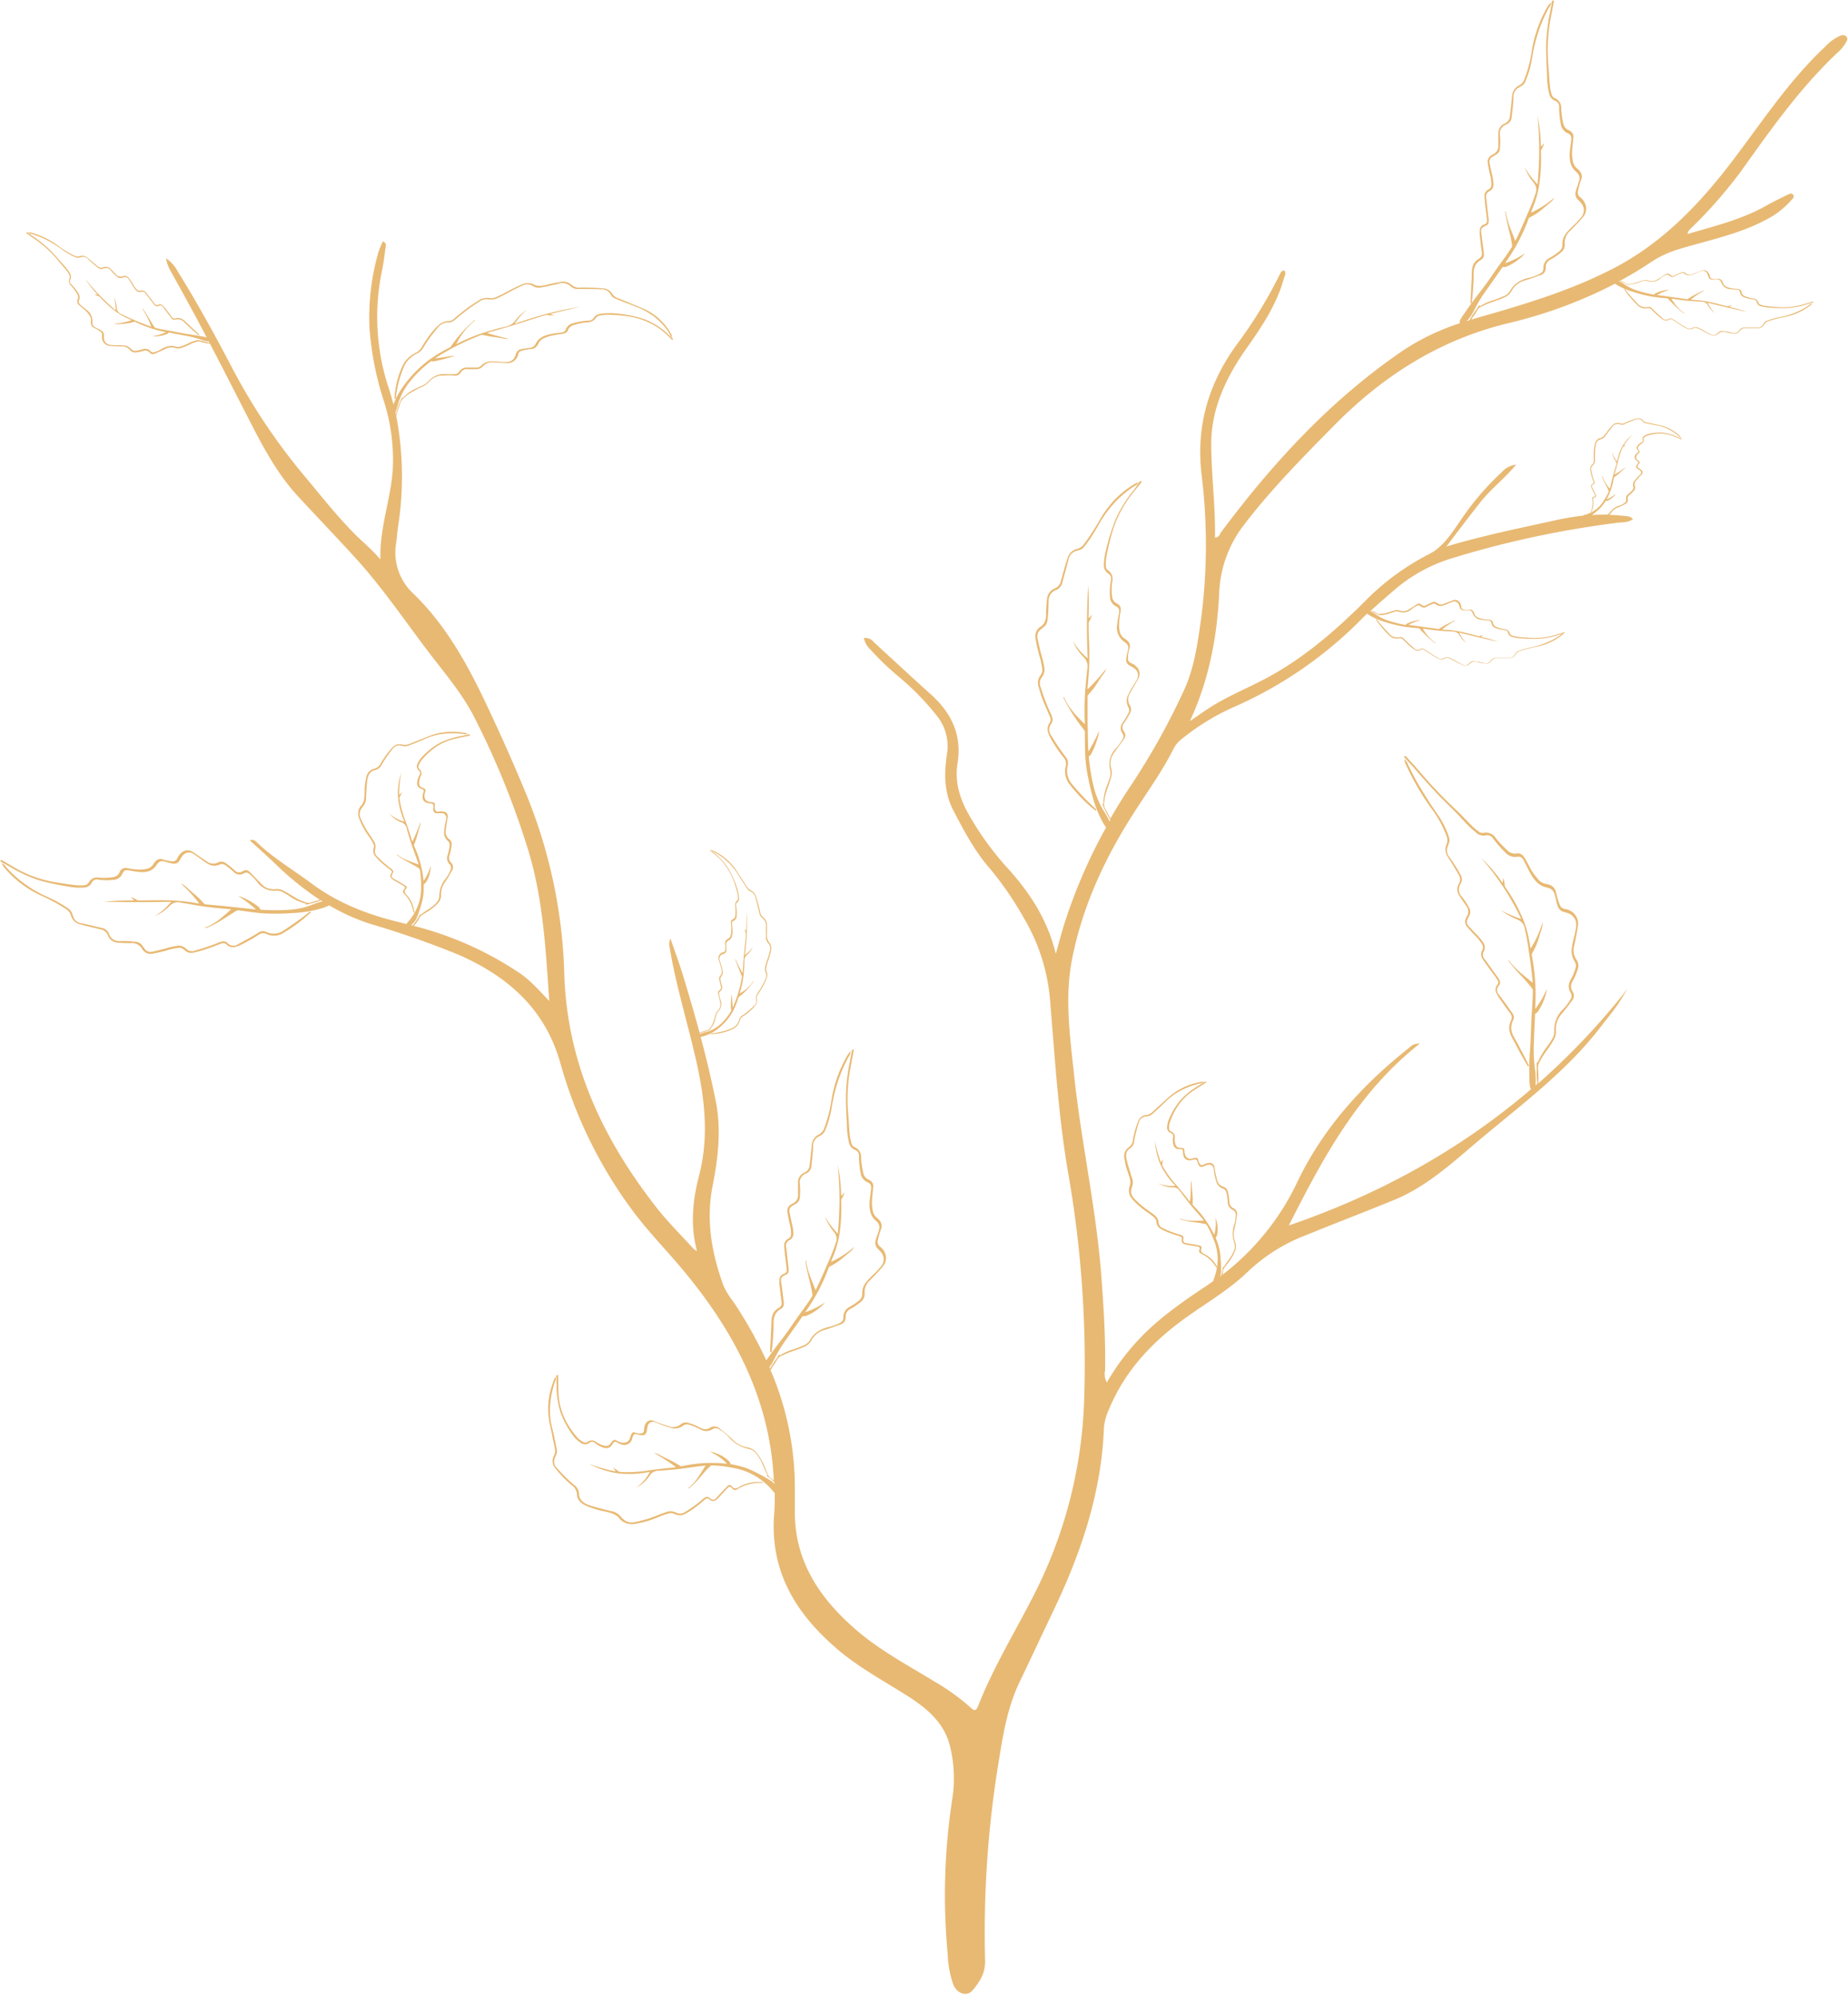 <?xml version="1.0" encoding="UTF-8" standalone="no"?><svg xmlns="http://www.w3.org/2000/svg" xmlns:xlink="http://www.w3.org/1999/xlink" fill="#000000" height="487.9" preserveAspectRatio="xMidYMid meet" version="1" viewBox="-0.1 -0.1 451.6 487.9" width="451.6" zoomAndPan="magnify"><g data-name="Layer 2"><g data-name="Layer 1" fill="#e8b973" id="change1_1"><path d="M.29,210.52c.65.39,1.31.75,2,1.13A33.55,33.55,0,0,0,9.56,215a61.82,61.82,0,0,0,7,1.5,14.89,14.89,0,0,0,3.83.25,2.2,2.2,0,0,0,1.94-1.2,1.32,1.32,0,0,1,1.5-.74,15.82,15.82,0,0,0,3.89.05,2.51,2.51,0,0,0,2.1-1.51c.37-.8.76-.95,1.64-.79s1.7.32,2.55.39c1.67.13,3.18-.18,4.15-1.73.07-.1.15-.19.23-.29a1.43,1.43,0,0,1,1.6-.57l.83.22a10.46,10.46,0,0,0,1.37.31,1.48,1.48,0,0,0,1.6-.76,9.65,9.65,0,0,1,.67-1.07,1.94,1.94,0,0,1,2.65-.57c.27.15.51.34.76.51,1,.63,1.81,1.39,2.83,1.94a3,3,0,0,0,2.86.2,1.33,1.33,0,0,1,1.37.13A16,16,0,0,1,57,212.93a2,2,0,0,0,2.53.33,1,1,0,0,1,1.25.12,12,12,0,0,1,2,2.05,5.05,5.05,0,0,0,4.61,2.08,3,3,0,0,1,1.82.47c.45.25.88.53,1.32.79a11.58,11.58,0,0,0,3.9,1.85c.06,0,.15,0,.15.08,0,.29.23.21.36.18a26.08,26.08,0,0,0,3.38-1l.39.24a15.18,15.18,0,0,0-2.08.65,18.68,18.68,0,0,1-5.92,1.4,51.1,51.1,0,0,1-6.89,0c-.14,0-.3,0-.36-.19a1.33,1.33,0,0,0-.51-.62,15.35,15.35,0,0,0-3.2-1.94,5.63,5.63,0,0,0-1.56-.58,33.29,33.29,0,0,1,4.23,3.22h-.37c-4-.44-7.93-.87-11.9-1.2a.65.65,0,0,1-.44-.26c-.54-.59-1.09-1.17-1.69-1.71s-1.54-1.31-2.3-2a4.86,4.86,0,0,0-1.61-1.14,41.36,41.36,0,0,1,4.48,4.86,4.31,4.31,0,0,1-1.1-.13A47.45,47.45,0,0,0,42,219.9c-2.7-.13-5.4,0-8.11,0a1,1,0,0,1-.66-.2,5.17,5.17,0,0,0-1.36-.6c.22.29.57.43.76.81a66.65,66.65,0,0,0-7.37.32c5.45.1,10.9.11,16.46,0a16.55,16.55,0,0,1-4,3.52,12.16,12.16,0,0,0,3.66-2.53,2.67,2.67,0,0,1,2.73-.78c1.65.25,3.28.57,4.92.83,2.22.35,4.47.55,6.71.73l.64.07c-2,1.8-3.93,3.61-6.51,4.5.24.15.39,0,.55,0,2.62-1,4.85-2.7,7.23-4.13a.77.77,0,0,1,.58-.12c1.93.26,3.86.56,5.8.72a59.93,59.93,0,0,0,8.15-.11,28.52,28.52,0,0,0,6.49-1.16,10.14,10.14,0,0,0,1.68-.67,50.3,50.3,0,0,0,10.13,4.55,220.09,220.09,0,0,1,21.39,7.48c12.14,5.29,21.3,13.32,25,26.63a109.77,109.77,0,0,0,17.41,35.64c3.79,5.18,8.3,9.73,12.41,14.65,12.75,15.24,21.44,31.94,22.3,51.58-.56-.52-1.28-.82-1.51-1.63-.1-.37-.33-.7-.47-1.08a14.22,14.22,0,0,0-2.17-4,3.66,3.66,0,0,0-2.1-1.35,6.74,6.74,0,0,1-3.87-2,32.42,32.42,0,0,0-3-2.56,1.94,1.94,0,0,0-2.43-.3,2.16,2.16,0,0,1-2.34.05,16.16,16.16,0,0,0-2.81-1.17,2,2,0,0,0-2,.26,2.89,2.89,0,0,1-3,.5l-.77-.25c-1-.32-1.92-.67-2.81-1a1.5,1.5,0,0,0-2.1.74,3.58,3.58,0,0,0-.34,1.42c0,.54-.27.82-.66.85a3.15,3.15,0,0,1-1.5-.2c-.47-.19-.78,0-1,.59a6,6,0,0,0-.23.64,1.52,1.52,0,0,1-.89,1.11,2.3,2.3,0,0,1-.88.15,3.78,3.78,0,0,1-1.62-.6c-.48-.22-.79-.1-1.3.65a1.34,1.34,0,0,1-1.45.69,4.91,4.91,0,0,1-2.12-.93,1.8,1.8,0,0,0-2.2,0,1,1,0,0,1-1,0,4.92,4.92,0,0,1-1.41-1.07,20.17,20.17,0,0,1-2.21-3,16.3,16.3,0,0,1-2.43-8.17c-.07-1.23,0-2.5-.09-3.78,0-.15,0-.39-.21-.37s-.22.25-.22.4l.06,2a21.71,21.71,0,0,0,1,6.85,21.35,21.35,0,0,0,2.78,5.21,7.54,7.54,0,0,0,2.23,2.2,1.72,1.72,0,0,0,2-.05,1,1,0,0,1,1.36,0,5.73,5.73,0,0,0,2.46,1.26,1.67,1.67,0,0,0,1.8-.91c.44-.67.67-.76,1.11-.5a5.14,5.14,0,0,0,1.35.6,2,2,0,0,0,2.42-1.65,2.47,2.47,0,0,1,.1-.29c.19-.52.45-.77.87-.65l.56.13a3.84,3.84,0,0,0,1,.14c.51,0,.84-.31,1-1,.06-.38.11-.76.2-1.12a1.34,1.34,0,0,1,1.88-1.05c.26.07.5.2.77.29a22.73,22.73,0,0,0,3.14,1.09,3.25,3.25,0,0,0,2.89-.55,1.63,1.63,0,0,1,1.52-.22,15.24,15.24,0,0,1,2.69,1.12,2.79,2.79,0,0,0,3-.05,1.46,1.46,0,0,1,1.52,0,9.57,9.57,0,0,1,2.48,2,8.71,8.71,0,0,0,4.93,2.85,3.12,3.12,0,0,1,1.75,1.16,9.86,9.86,0,0,1,.89,1.32c.75,1.28,1.1,2.59,1.79,3.7,0,.05.05.13,0,.15-.21.19,0,.28.07.35a12.73,12.73,0,0,1,1.68,1.46v.38a4.64,4.64,0,0,0-.77-.7,42.45,42.45,0,0,0-4.45-2.44,16.09,16.09,0,0,0-2.51-1c-.89-.26-1.8-.46-2.74-.64-.12,0-.25,0-.29-.2a1.16,1.16,0,0,0-.41-.63,8.46,8.46,0,0,0-3-1.83,4.66,4.66,0,0,0-1.58-.4,13.3,13.3,0,0,1,4.14,2.89l-.32,0a33.74,33.74,0,0,0-10.71.64.57.57,0,0,1-.47-.13c-.66-.41-1.33-.81-2-1.16l-2.61-1.27a4.76,4.76,0,0,0-1.67-.73c1.73,1.1,3.57,2.19,5.32,3.5a4.66,4.66,0,0,1-1,.15c-1.75.15-3.48.37-5.2.59a33,33,0,0,1-7.42.45.86.86,0,0,1-.58-.27,6.23,6.23,0,0,0-1.1-.77c.13.31.42.5.53.9a34.84,34.84,0,0,1-6.55-1.91,20.66,20.66,0,0,0,7.25,2.39,24.23,24.23,0,0,0,7.69-.37,9.7,9.7,0,0,1-3.38,3.84,8.15,8.15,0,0,0,3.31-2.85,2.54,2.54,0,0,1,2.35-1.26c1.55-.11,3.12-.23,4.66-.4,2.1-.23,4.14-.6,6.13-.81l.57-.05c-1.36,2-2.35,4.11-4.34,5.57.26.08.35-.08.47-.17,1.95-1.57,3.22-3.59,5-5.26a.6.6,0,0,1,.48-.19,28,28,0,0,1,4.83.58,16.06,16.06,0,0,1,5.67,2,17.27,17.27,0,0,1,3.78,3.06l1,1.15s0,0,0,0c0,1.78,0,3.58-.17,5.41a36.37,36.37,0,0,0,.68,10.19c2,9.09,7.43,16.07,14.19,22,5.43,4.8,11.88,8.21,18,12.11,4.56,2.92,8.75,6.47,10.12,12.11a32.57,32.57,0,0,1,.56,12.89,154.87,154.87,0,0,0-1.11,38.05,24.38,24.38,0,0,0,1.37,7.33c.95,2.28,3.39,3,4.76,1.32,1.69-2.05,3.07-4.1,3-7.21a257.68,257.68,0,0,1,3.22-48c1.1-6.79,2.14-13.64,5.18-20,2.81-5.84,5.54-11.72,8.34-17.57,6.75-14.14,11.71-28.79,12.3-44.63a13.31,13.31,0,0,1,1.26-4.54c4-9.65,10.9-16.77,19.27-22.7,5-3.55,10.38-6.7,14.77-11A42.62,42.62,0,0,1,319,301.7c7.15-2.93,14.37-5.67,21.52-8.6,8.16-3.34,14.47-9.27,21.1-14.85,10.37-8.71,21.31-16.78,29.62-27.69,1.15-1.52,2.4-3,3.5-4.54s1.95-3,2.92-4.57a173.83,173.83,0,0,1-21.85,23.15.11.11,0,0,1,0-.05,10.23,10.23,0,0,0,0-2.07c.08-1-.36-2,.26-3,.23-.38.41-.81.66-1.2.83-1.39,1.93-2.64,2.72-4.11a3.91,3.91,0,0,0,.67-2.38,5.55,5.55,0,0,1,1.39-4.15c.84-1,1.61-2,2.42-3.1a1.89,1.89,0,0,0,.25-2.42,2.25,2.25,0,0,1,0-2.44,16.4,16.4,0,0,0,1.27-2.93,2.6,2.6,0,0,0-.24-2.27,4.21,4.21,0,0,1-.6-3.64l.2-.95c.25-1.24.53-2.51.68-3.79a3.47,3.47,0,0,0-1.47-3.45,3.62,3.62,0,0,0-1.72-.67,1.62,1.62,0,0,1-1.3-1.16,18.93,18.93,0,0,1-.83-2.82,2.43,2.43,0,0,0-1.56-1.9,4.08,4.08,0,0,0-.88-.23,3.24,3.24,0,0,1-2-1.19,17.2,17.2,0,0,1-1.17-1.5c-.75-1.12-1.27-2.32-1.95-3.47s-1.21-1.43-2.22-1.27a2.57,2.57,0,0,1-2.23-.88,26.12,26.12,0,0,1-2.75-2.92,2.79,2.79,0,0,0-2.92-1.26,1.57,1.57,0,0,1-1.32-.37,16.51,16.51,0,0,1-1.94-1.7l-1.86-1.91c-.61-.65-1.25-1.27-1.91-1.88a114.28,114.28,0,0,1-8.37-8.79l-1.67-1.93-1.75-1.89c-.15-.15-.31-.41-.55-.26s0,.35.15.5l1.87,2c2.11,2.46,4.16,4.8,6.37,7.09,1.95,2,4,3.9,5.84,5.94a29.11,29.11,0,0,0,3.2,3.08A2.65,2.65,0,0,0,363,204a1.62,1.62,0,0,1,1.76.76,30.42,30.42,0,0,0,3.05,3.47,3.11,3.11,0,0,0,2.75,1c.92-.14,1.33.17,1.83,1.15s.95,1.88,1.44,2.81c1,1.77,2.17,3.22,4.14,3.55a2.78,2.78,0,0,1,.38.12,2.12,2.12,0,0,1,1.45,1.54c.09.35.2.7.27,1a16.67,16.67,0,0,0,.44,1.72,2.2,2.2,0,0,0,1.51,1.58,11.12,11.12,0,0,1,1.32.41,2.93,2.93,0,0,1,1.72,3.06c0,.37-.11.73-.16,1.09-.24,1.37-.66,2.65-.84,4a4.75,4.75,0,0,0,.63,3.54,2,2,0,0,1,.2,1.72,14,14,0,0,1-1.21,2.83,2.94,2.94,0,0,0,.05,3.1,1.48,1.48,0,0,1,0,1.53,12.17,12.17,0,0,1-1.92,2.55,6.9,6.9,0,0,0-2.09,5.35,3.48,3.48,0,0,1-.6,2c-.29.48-.61.94-.91,1.41a17.72,17.72,0,0,0-2.44,4c0,.06-.07.15-.1.15-.29,0-.26.21-.25.35,0,.77,0,1.54,0,2.32s.08,1.55.16,2.32a1.1,1.1,0,0,1,0,.24l-.45.38a16.07,16.07,0,0,0-.06-3.47,33.24,33.24,0,0,1-.35-6.45c.07-2.43.2-4.83.29-7.25,0-.15,0-.32.18-.39a1.23,1.23,0,0,0,.61-.56,13.1,13.1,0,0,0,1.7-3.6,6.49,6.49,0,0,0,.4-1.79,22.69,22.69,0,0,1-2.83,4.86c0-.21,0-.3,0-.39a52.42,52.42,0,0,0-.83-12.72.65.65,0,0,1,.11-.53,19.91,19.91,0,0,0,1.11-2.27c.37-1,.68-2.05,1-3.11a5.08,5.08,0,0,0,.39-2.15,24.53,24.53,0,0,1-2.89,6.39,7.73,7.73,0,0,1-.24-1.18,27.38,27.38,0,0,0-1.6-5.91,40.67,40.67,0,0,0-4.29-7.78,1.2,1.2,0,0,1-.23-.73,5.42,5.42,0,0,0-.36-1.57c-.1.37,0,.77-.18,1.15a35.61,35.61,0,0,0-5.25-6.13,64.83,64.83,0,0,1,9.83,14.94,25.64,25.64,0,0,1-5-2.16,16.76,16.76,0,0,0,4,2.28,2.86,2.86,0,0,1,1.89,2.39c.21.88.41,1.75.55,2.64s.31,1.75.41,2.64c.38,2.37.66,4.75.92,7.11,0,.23,0,.46,0,.69-2.11-1.81-4.27-3.32-5.8-5.49-.08.26.09.37.19.5,1.61,2.19,3.74,4.06,5.48,6.35a.91.91,0,0,1,.2.6c0,2.05-.17,4.08-.3,6.1-.15,2.83-.17,5.64-.39,8.46a69.1,69.1,0,0,0-.15,6.91,11.69,11.69,0,0,0,.16,2,1.21,1.21,0,0,0,.25.58c-17.19,14.71-37,25.69-59.2,33.3,8.31-16.37,16.8-32.46,32-44.43a2.94,2.94,0,0,0-2.47.92c-11.43,9-21.07,19.61-27.42,32.82a61.72,61.72,0,0,1-18.31,22.72c.18-.63,0-1.29.55-1.83.22-.23.36-.53.57-.78a11.82,11.82,0,0,0,1.95-3.22,2.83,2.83,0,0,0,.07-2,5.22,5.22,0,0,1-.19-3.5,27.12,27.12,0,0,0,.56-3.14,1.5,1.5,0,0,0-.83-1.77,1.67,1.67,0,0,1-1-1.57,12.54,12.54,0,0,0-.36-2.41,1.61,1.61,0,0,0-1.05-1.24,2.23,2.23,0,0,1-1.62-1.78l-.15-.62c-.19-.81-.34-1.6-.47-2.35a1.2,1.2,0,0,0-1.43-1.1,3.37,3.37,0,0,0-1.17.39c-.4.22-.7.18-.89-.07a2.39,2.39,0,0,1-.5-1.1c-.06-.4-.34-.53-.86-.43-.18,0-.37.07-.56.13a1.32,1.32,0,0,1-1.18-.12,1.75,1.75,0,0,1-.48-.54,3,3,0,0,1-.27-1.35c0-.42-.26-.58-1-.6a1.07,1.07,0,0,1-1.11-.67,3.8,3.8,0,0,1-.25-1.84,1.38,1.38,0,0,0-.93-1.5.77.77,0,0,1-.46-.69,3.87,3.87,0,0,1,.16-1.43,16.76,16.76,0,0,1,1.19-2.77,13.92,13.92,0,0,1,4.82-5.21c.86-.58,1.77-1.12,2.67-1.71.11-.07.3-.13.18-.3s-.27,0-.38,0l-1.43.92a18.71,18.71,0,0,0-4.51,3.64,17.7,17.7,0,0,0-2.55,4.15,6.1,6.1,0,0,0-.63,2.47,1.33,1.33,0,0,0,.89,1.3.8.8,0,0,1,.58.92,4.48,4.48,0,0,0,.14,2.22,1.38,1.38,0,0,0,1.43.82c.68,0,.83.12.83.53a4.32,4.32,0,0,0,.15,1.17c.25.74.94,1.29,2.23.91l.25-.05c.45-.1.74,0,.84.31l.14.43a3.22,3.22,0,0,0,.32.71c.22.34.58.44,1.09.22.3-.12.59-.25.89-.35a1.1,1.1,0,0,1,1.56.81,6.45,6.45,0,0,1,.12.66,16.71,16.71,0,0,0,.56,2.59,2.56,2.56,0,0,0,1.64,1.72,1.28,1.28,0,0,1,.81.93,11.41,11.41,0,0,1,.34,2.31,2.16,2.16,0,0,0,1.31,2,1.1,1.1,0,0,1,.64,1,7.62,7.62,0,0,1-.36,2.54,6.8,6.8,0,0,0,.06,4.58,2.45,2.45,0,0,1-.08,1.69,9.18,9.18,0,0,1-.57,1.18c-.6,1.06-1.39,1.86-1.89,2.82,0,0-.07.09-.09.08-.23-.06-.22.1-.22.2a11.3,11.3,0,0,1-.39,1.94,2.48,2.48,0,0,1-.26.19,4.14,4.14,0,0,0,.22-1,33,33,0,0,0-.16-4.07,12.2,12.2,0,0,0-.37-2.12,19.78,19.78,0,0,0-.72-2.13c0-.09-.11-.17,0-.29a1,1,0,0,0,.27-.55,6.33,6.33,0,0,0,0-2.84,3.37,3.37,0,0,0-.39-1.25,10.46,10.46,0,0,1-.29,4.06l-.12-.22a26,26,0,0,0-5.06-7,.48.48,0,0,1-.11-.37,16.63,16.63,0,0,0,0-1.87c-.07-.78-.13-1.55-.2-2.32a3.67,3.67,0,0,0-.19-1.45c-.05,1.65-.05,3.37-.24,5.12a3.6,3.6,0,0,1-.55-.63c-.86-1.12-1.75-2.2-2.65-3.26a24.61,24.61,0,0,1-3.5-4.82.65.65,0,0,1-.06-.51,5.76,5.76,0,0,0,.09-1.08c-.17.22-.19.5-.42.75a25.94,25.94,0,0,1-1.44-5.26,15.69,15.69,0,0,0,1.39,5.94,18.87,18.87,0,0,0,3.56,5,8.25,8.25,0,0,1-4.2-.62,6.63,6.63,0,0,0,3.46,1,2,2,0,0,1,1.91,1c.75,1,1.51,2,2.29,3,1.06,1.31,2.2,2.53,3.21,3.78.09.12.19.25.27.37-2,0-3.95.2-5.85-.51.05.21.2.2.32.24,2,.64,4,.62,5.93,1.11a.46.46,0,0,1,.34.25,20.31,20.31,0,0,1,1.66,3.52,12.17,12.17,0,0,1,1,4.69,13.59,13.59,0,0,1-.58,3.89l-.4,1.17a1,1,0,0,0-.07.36c-.51.36-1,.73-1.53,1.08-6,4-12,8.13-16.95,13.48a57.12,57.12,0,0,0-7.55,10.22,3.89,3.89,0,0,1-.44-2.86c.14-7.66-.33-15.3-.9-22.93-1.23-16.53-4.91-32.73-6.66-49.19-1-9.51-2.38-19-.48-28.56,2.57-12.9,8-24.59,15.08-35.6,3.31-5.18,6.94-10.16,9.7-15.68a7.11,7.11,0,0,1,2.09-2.44A56.55,56.55,0,0,1,301,172.83,100.6,100.6,0,0,0,333,150.78c.33-.33.69-.63,1-.95a5.9,5.9,0,0,0,.6.42,17.54,17.54,0,0,0,3.63,1.59A39,39,0,0,0,343,153c1.15.18,2.32.27,3.49.38a.5.5,0,0,1,.32.15,29.59,29.59,0,0,0,3.66,3.42c.08.06.15.16.31.1a11.82,11.82,0,0,1-3.18-3.53l.39,0c1.33.2,2.67.4,4,.5,1,.08,2,.12,3,.2a1.62,1.62,0,0,1,1.5.83,6.92,6.92,0,0,0,1.79,2,9.93,9.93,0,0,1-1.83-2.61c3.24.82,6.43,1.57,9.63,2.27a37.39,37.39,0,0,0-4.27-1.21c.17-.2.39-.23.56-.37a3.18,3.18,0,0,0-.87.16.61.61,0,0,1-.42,0c-1.58-.39-3.14-.85-4.74-1.14a25.23,25.23,0,0,0-3.36-.39,2.59,2.59,0,0,1-.66-.08,24.11,24.11,0,0,1,3.3-2.22,2.86,2.86,0,0,0-1.1.44c-.54.28-1.09.54-1.63.83s-.82.49-1.22.76a.34.34,0,0,1-.29.09c-2.37-.35-4.75-.65-7.13-1l-.22,0A20.16,20.16,0,0,1,347,151.4a3.28,3.28,0,0,0-1,.12,8.92,8.92,0,0,0-2.14.69.76.76,0,0,0-.39.29c-.06.12-.15.07-.24.06a29.37,29.37,0,0,1-4-1,11.41,11.41,0,0,1-3.27-1.64,9.72,9.72,0,0,0-1.25-.73l.17-.16a14.78,14.78,0,0,0,2,1.16c.08,0,.2.11.24,0s.07,0,.1,0a6.92,6.92,0,0,0,2.54-.54c.29-.09.59-.2.88-.28a1.82,1.82,0,0,1,1.13,0,3,3,0,0,0,3-.58,7.49,7.49,0,0,1,1.48-.92.64.64,0,0,1,.75.11,1.2,1.2,0,0,0,1.52.16,9.09,9.09,0,0,1,1.45-.68.8.8,0,0,1,.83.11,1.77,1.77,0,0,0,1.69.28c.67-.18,1.29-.5,1.93-.74a5.27,5.27,0,0,1,.51-.19,1.15,1.15,0,0,1,1.47.69,6.84,6.84,0,0,1,.25.72.88.88,0,0,0,.83.67,4.82,4.82,0,0,0,.85,0h.51a.87.87,0,0,1,.86.56,1.63,1.63,0,0,1,.09.19,2.43,2.43,0,0,0,2.19,1.59c.51.08,1,.1,1.54.13s.75.17.85.69a1.5,1.5,0,0,0,1,1.17,9.32,9.32,0,0,0,2.28.52.79.79,0,0,1,.77.64,1.33,1.33,0,0,0,1,1,8.85,8.85,0,0,0,2.28.38,36.27,36.27,0,0,0,4.3.1,20.24,20.24,0,0,0,4.74-.95l1.31-.38c.09,0,.24-.06.2-.21s-.18-.07-.28,0c-.82.24-1.63.51-2.46.73a17.52,17.52,0,0,1-6.12.56c-.91-.08-1.83-.12-2.74-.25a5.69,5.69,0,0,1-1.29-.33.77.77,0,0,1-.52-.52,1.38,1.38,0,0,0-1.28-1,8.08,8.08,0,0,1-1.94-.53,1.21,1.21,0,0,1-.85-.93c-.11-.59-.38-.79-1-.86a11.33,11.33,0,0,1-1.92-.24,4.54,4.54,0,0,1-.87-.32,1.46,1.46,0,0,1-.78-.89,3.62,3.62,0,0,0-.2-.45,1,1,0,0,0-1-.56,5,5,0,0,1-1.39,0A.67.67,0,0,1,357,148a2.14,2.14,0,0,0-.39-.92,1.34,1.34,0,0,0-1.63-.51l-1.78.68-.46.17a1.56,1.56,0,0,1-1.73-.24,1,1,0,0,0-1.08-.13,12.14,12.14,0,0,0-1.51.7.88.88,0,0,1-1.18-.12c-.37-.35-.71-.33-1.21,0l-1.82,1.15a2.44,2.44,0,0,1-2.28.29,2.06,2.06,0,0,0-1.32,0c-.88.22-1.72.58-2.61.76-.25,0-.51,0-.75.1-.65.12-1.05-.37-1.55-.59A7.78,7.78,0,0,1,335,149c1.73-1.59,3.52-3.12,5.3-4.66a38.92,38.92,0,0,1,14-7.92,239,239,0,0,1,40.9-8.8c1.25-.16,2.6,0,3.76-.91-.84-.85-1.8-.7-2.68-.81-1.05-.12-2.1-.18-3.15-.21a1.43,1.43,0,0,0,.43-.42,3.3,3.3,0,0,1,1.72-1.39,14.78,14.78,0,0,0,1.8-.86c.49-.28.69-.59.6-1.07a1.05,1.05,0,0,1,.42-1.11,7.86,7.86,0,0,0,1.09-1.07,1,1,0,0,0,.25-1,1.42,1.42,0,0,1,.31-1.48l.26-.3c.34-.4.69-.76,1-1.11a.74.74,0,0,0,0-1.13,2,2,0,0,0-.63-.45c-.25-.12-.34-.29-.29-.48a1.55,1.55,0,0,1,.38-.66c.18-.18.14-.37-.1-.6a2,2,0,0,0-.27-.23.84.84,0,0,1-.37-.65,1.05,1.05,0,0,1,.1-.44,1.73,1.73,0,0,1,.59-.64c.2-.17.2-.34-.07-.74a.66.66,0,0,1-.07-.81,2.42,2.42,0,0,1,.85-.8.88.88,0,0,0,.42-1,.5.5,0,0,1,.18-.49,2.55,2.55,0,0,1,.79-.44,11.3,11.3,0,0,1,1.85-.42,8.85,8.85,0,0,1,4.42.55c.62.23,1.23.49,1.86.74.07,0,.18.1.22,0s-.08-.16-.16-.19l-1-.39a11.64,11.64,0,0,0-3.51-1,11.07,11.07,0,0,0-3.05.22,3.9,3.9,0,0,0-1.48.59.83.83,0,0,0-.35.93.49.49,0,0,1-.25.63,2.87,2.87,0,0,0-1.08.9.86.86,0,0,0,.11,1c.25.35.24.47,0,.62a2.37,2.37,0,0,0-.54.51c-.29.4-.32,1,.35,1.47l.11.11c.22.19.29.36.16.54l-.17.23a1.94,1.94,0,0,0-.25.42c-.09.24,0,.46.29.64s.35.21.51.33a.68.68,0,0,1,.16,1.09c-.09.11-.19.19-.29.3a11.18,11.18,0,0,0-1.12,1.24,1.59,1.59,0,0,0-.27,1.47.78.78,0,0,1-.18.75,7.78,7.78,0,0,1-1.05,1,1.38,1.38,0,0,0-.53,1.4.69.69,0,0,1-.29.7,4.57,4.57,0,0,1-1.43.75,4.25,4.25,0,0,0-2.31,1.72,1.46,1.46,0,0,1-.63.47c-1.23,0-2.46,0-3.68.09.54-.4,1-.8,1.51-1.21a7.17,7.17,0,0,0,.94-1,10.88,10.88,0,0,0,.83-1.15c0-.05,0-.12.15-.09a.55.55,0,0,0,.38-.06,4.13,4.13,0,0,0,1.46-1,2.19,2.19,0,0,0,.49-.66,6.5,6.5,0,0,1-2.18,1.34l.07-.14a16.05,16.05,0,0,0,1.69-5.13.31.31,0,0,1,.15-.2,11.07,11.07,0,0,0,.95-.7l1.1-1a2.38,2.38,0,0,0,.67-.63c-.86.57-1.73,1.21-2.69,1.76a2,2,0,0,1,.11-.51c.26-.85.48-1.71.69-2.55a16.15,16.15,0,0,1,1.17-3.56.43.43,0,0,1,.24-.22,3.31,3.31,0,0,0,.58-.35,2.76,2.76,0,0,1-.53.06,16.15,16.15,0,0,1,2.15-2.66,9.71,9.71,0,0,0-2.52,2.89,11.74,11.74,0,0,0-1.26,3.67,5.25,5.25,0,0,1-1.23-2.37,4.27,4.27,0,0,0,.76,2.13,1.25,1.25,0,0,1,.17,1.35c-.23.75-.47,1.51-.67,2.27-.28,1-.49,2-.75,3l-.09.28a10.75,10.75,0,0,1-1.89-3.17c-.09.1,0,.17,0,.25.4,1.23,1.14,2.24,1.62,3.43a.33.33,0,0,1,0,.26,13.21,13.21,0,0,1-1.19,2.14,7.66,7.66,0,0,1-2,2.23,8.27,8.27,0,0,1-2.19,1.14l-.74.22c-.06,0-.07.06-.11.08a66.61,66.61,0,0,0-7.12,1.22c-8.66,1.91-17.36,3.66-26.31,6.34,2.93-3.84,5.55-7.33,8.25-10.75s6.11-5.95,8.8-9.26a5.54,5.54,0,0,0-3.56,1.89,66,66,0,0,0-10,11.71c-2.19,3.13-4.25,6.53-7.77,8.29A60.65,60.65,0,0,0,333.26,147c-7.22,7.17-14.88,13.78-23.94,18.61-5.05,2.7-10.44,4.78-15.16,8.09-1.16.81-2.33,1.59-3.49,2.39,4.68-10.06,6.66-20.58,7.17-31.35A28.92,28.92,0,0,1,304,128c6.6-8.62,14.2-16.3,21.78-24,11.95-12.15,25.7-21,42.57-25.11a112.33,112.33,0,0,0,26.25-9.69,6.54,6.54,0,0,0,.69.48A17,17,0,0,0,399,71.21a35.48,35.48,0,0,0,4.75,1.19c1.16.18,2.33.27,3.5.39a.46.46,0,0,1,.32.15,29.59,29.59,0,0,0,3.66,3.42c.08.06.15.15.31.1a11.86,11.86,0,0,1-3.18-3.54l.38,0c1.34.21,2.68.4,4,.5,1,.08,2,.12,3,.2a1.62,1.62,0,0,1,1.5.84,7,7,0,0,0,1.79,2,9.93,9.93,0,0,1-1.83-2.61c3.24.82,6.43,1.57,9.63,2.26a39.52,39.52,0,0,0-4.27-1.2c.17-.2.39-.23.56-.37a3,3,0,0,0-.88.16.58.58,0,0,1-.41,0c-1.58-.38-3.14-.84-4.74-1.14a29,29,0,0,0-3.36-.39,3.09,3.09,0,0,1-.66-.07,25.13,25.13,0,0,1,3.3-2.23,2.88,2.88,0,0,0-1.1.45c-.54.27-1.09.54-1.63.83a13,13,0,0,0-1.22.76.38.38,0,0,1-.29.09c-2.37-.36-4.75-.66-7.13-1l-.22,0a20.24,20.24,0,0,1,2.92-1.3,3.28,3.28,0,0,0-1,.12,8.94,8.94,0,0,0-2.14.7.71.71,0,0,0-.39.29c-.06.11-.15.07-.24.05a29.37,29.37,0,0,1-4-1,11.38,11.38,0,0,1-3.27-1.63,8.39,8.39,0,0,0-1.11-.67l.21-.11a16.29,16.29,0,0,0,1.87,1c.08,0,.2.11.24-.06a.15.15,0,0,1,.1,0,6.93,6.93,0,0,0,2.54-.55c.29-.09.58-.19.88-.27a1.9,1.9,0,0,1,1.13,0,3,3,0,0,0,3-.57,7,7,0,0,1,1.48-.92.63.63,0,0,1,.75.1,1.17,1.17,0,0,0,1.52.16,10.65,10.65,0,0,1,1.45-.68.8.8,0,0,1,.83.12,1.77,1.77,0,0,0,1.69.28c.67-.18,1.29-.51,1.93-.75.17-.06.34-.14.51-.19a1.16,1.16,0,0,1,1.47.7,6.13,6.13,0,0,1,.25.72.89.89,0,0,0,.83.67,6,6,0,0,0,.85,0h.51a.85.85,0,0,1,.86.55,1.76,1.76,0,0,1,.09.2,2.43,2.43,0,0,0,2.19,1.59c.51.08,1,.09,1.54.12s.75.17.85.7a1.52,1.52,0,0,0,1,1.17,9.3,9.3,0,0,0,2.28.51.81.81,0,0,1,.77.64,1.34,1.34,0,0,0,1,1,9.3,9.3,0,0,0,2.28.38,38.53,38.53,0,0,0,4.3.09,19.72,19.72,0,0,0,4.74-.94c.43-.13.87-.25,1.3-.39.1,0,.25-.06.21-.2s-.18-.07-.28,0c-.82.24-1.63.5-2.46.72a17.79,17.79,0,0,1-6.12.57c-.92-.08-1.83-.13-2.74-.26a5.67,5.67,0,0,1-1.29-.32.77.77,0,0,1-.52-.52,1.38,1.38,0,0,0-1.28-1,8.29,8.29,0,0,1-1.95-.53,1.22,1.22,0,0,1-.84-.94c-.11-.58-.38-.78-1-.85a12.31,12.31,0,0,1-1.91-.24,4.58,4.58,0,0,1-.87-.33,1.45,1.45,0,0,1-.79-.89,2.44,2.44,0,0,0-.19-.44,1,1,0,0,0-1-.56,5,5,0,0,1-1.39,0,.67.67,0,0,1-.61-.59,2.25,2.25,0,0,0-.39-.93,1.33,1.33,0,0,0-1.63-.5l-1.78.68-.46.17a1.59,1.59,0,0,1-1.73-.24,1,1,0,0,0-1.08-.13,10.85,10.85,0,0,0-1.51.7A.88.88,0,0,1,408,67c-.37-.35-.71-.32-1.21,0s-1.21.78-1.82,1.15a2.43,2.43,0,0,1-2.29.29,2.1,2.1,0,0,0-1.31,0c-.88.22-1.72.58-2.61.77-.25,0-.51,0-.75.09-.65.12-1-.36-1.55-.58a3.78,3.78,0,0,1-.51-.3c2.46-1.34,4.87-2.78,7.22-4.35a25.25,25.25,0,0,1,6.71-3.2c7.21-2.23,14.7-3.63,21.46-7.22a20.33,20.33,0,0,0,6.12-4.64c.36-.43,1-.86.68-1.47s-1.07-.21-1.54,0c-1.79.88-3.58,1.76-5.32,2.74-5.93,3.31-12.45,4.86-19,6.8.18-1,.82-1.33,1.27-1.8A115.36,115.36,0,0,0,425.17,42C432.64,31.55,440,21,449.58,12.17a9.07,9.07,0,0,0,1.35-1.78c.31-.48.62-1.07.13-1.59s-1.11-.29-1.64-.09a11.41,11.41,0,0,0-3.57,2.67c-8.53,8-15,17.76-22,27.05-8.16,10.83-17.33,20.63-29.59,27-10.47,5.44-21.68,8.8-32.95,12l-1.88.56a11.06,11.06,0,0,1,.67-1c.3-.37.5-.8.76-1.19a2,2,0,0,1,1.06-1c.39-.16.77-.39,1.18-.55,1.4-.61,3-1,4.4-1.69A3.52,3.52,0,0,0,369.29,71a5.19,5.19,0,0,1,3.29-2.59c1.21-.37,2.39-.8,3.62-1.25a1.76,1.76,0,0,0,1.43-1.85,2.08,2.08,0,0,1,1.18-2,15.33,15.33,0,0,0,2.55-1.74,2.36,2.36,0,0,0,.93-2,3.78,3.78,0,0,1,1.29-3.24l.64-.67c.84-.87,1.71-1.75,2.49-2.7a3.09,3.09,0,0,0,.47-3.48,3.53,3.53,0,0,0-1.13-1.38,1.46,1.46,0,0,1-.52-1.56,14.18,14.18,0,0,1,.73-2.63,2.06,2.06,0,0,0-.34-2.24,4,4,0,0,0-.62-.61,2.87,2.87,0,0,1-1.06-1.91,12.51,12.51,0,0,1-.17-1.73c0-1.23.2-2.41.28-3.62a1.73,1.73,0,0,0-1.11-2.09A2.3,2.3,0,0,1,381.91,30a19.23,19.23,0,0,1-.49-3.61,2.49,2.49,0,0,0-1.55-2.49,1.41,1.41,0,0,1-.81-1,11.46,11.46,0,0,1-.43-2.31c-.17-1.61-.22-3.23-.36-4.84a42.14,42.14,0,0,1,.47-10.82L379.58.5c0-.17.13-.42-.12-.49s-.27.21-.31.38l-.43,2.35a47.5,47.5,0,0,0-1,8.41c0,2.52.15,5,.24,7.54a19.66,19.66,0,0,0,.5,4,2.37,2.37,0,0,0,1.5,1.85,1.42,1.42,0,0,1,.95,1.5,22.06,22.06,0,0,0,.41,4.2,2.82,2.82,0,0,0,1.65,2.2c.84.36,1,.8.88,1.79s-.26,1.92-.35,2.88c-.11,1.87.1,3.56,1.6,4.78.09.08.17.19.26.28a1.83,1.83,0,0,1,.43,1.91c-.1.32-.19.64-.31,1a12.45,12.45,0,0,0-.5,1.57,2,2,0,0,0,.48,2,9.49,9.49,0,0,1,.93,1,2.61,2.61,0,0,1-.06,3.29c-.21.29-.46.53-.69.8-.88,1-1.9,1.8-2.73,2.82a4.24,4.24,0,0,0-1.21,3.19,1.86,1.86,0,0,1-.69,1.49,13.67,13.67,0,0,1-2.45,1.68,2.7,2.7,0,0,0-1.5,2.55,1.37,1.37,0,0,1-.75,1.26,11.46,11.46,0,0,1-2.92,1.07,8.63,8.63,0,0,0-2.58,1.08,6.11,6.11,0,0,0-1.91,2.1,3,3,0,0,1-1.55,1.29c-.5.23-1,.42-1.49.62-.69.27-1.44.47-2.12.73a10.46,10.46,0,0,0-2,1s-.14.07-.16,0c-.21-.2-.32,0-.39.12-.37.62-.8,1.2-1.22,1.8s-.67,1.07-1,1.61l-.64.21A12,12,0,0,0,360,76a33.71,33.71,0,0,1,3.09-5.16l3.86-5.49c.08-.11.13-.26.35-.2a1.24,1.24,0,0,0,.78-.13,11.25,11.25,0,0,0,3.23-2,5.47,5.47,0,0,0,1.23-1.22,20,20,0,0,1-4.81,2.39c.09-.16.13-.24.18-.31a44.78,44.78,0,0,0,5.53-10.53.64.64,0,0,1,.37-.37,18.12,18.12,0,0,0,2.09-1.26c.81-.62,1.61-1.3,2.42-2a4.64,4.64,0,0,0,1.42-1.53,23.77,23.77,0,0,1-5.7,3.67,7.76,7.76,0,0,1,.38-1.06A25.31,25.31,0,0,0,376,45.29a43.64,43.64,0,0,0,.46-8.31,1.08,1.08,0,0,1,.21-.69,4.72,4.72,0,0,0,.56-1.4c-.28.23-.41.6-.79.8a38.9,38.9,0,0,0-.81-7.51,85.41,85.41,0,0,1,0,16.77,22.32,22.32,0,0,1-3.16-4.22,14.47,14.47,0,0,0,2.21,3.8,2.61,2.61,0,0,1,.39,2.85c-.26.8-.53,1.59-.86,2.37s-.61,1.56-1,2.31c-.85,2.09-1.78,4.13-2.71,6.14l-.31.56c-.93-2.5-2.06-4.78-2.31-7.26-.2.17-.11.34-.08.5.3,2.53,1.24,5.08,1.6,7.78a.75.75,0,0,1-.11.57c-1,1.61-2.14,3.14-3.25,4.65-1.51,2.14-2.92,4.3-4.54,6.33-1.3,1.69-2.53,3.35-3.75,5.16a10.74,10.74,0,0,0-1,1.57.87.87,0,0,0-.08.81,56.53,56.53,0,0,0-13.93,6.68c-17.6,12-31.78,27.41-44.43,44.37-.36.48-.44,1.29-1.5,1.33.13-7.61-.88-15.13-.92-22.68-.05-8.88,3.71-16.61,8.74-23.73,3.71-5.25,7.26-10.56,9-16.86.18-.64.7-1.31.09-2-.74.06-.89.6-1.09,1a112.93,112.93,0,0,1-10.55,17.18c-6.82,9.37-9.89,19.75-8.58,31.45a139.94,139.94,0,0,1-.06,35.3c-.86,6.08-1.65,12.19-4.3,17.84a171.15,171.15,0,0,1-12.73,22.84q-2.72,4.05-5.14,8.26a8.43,8.43,0,0,1-.59-1.06c-.37-.91-1.18-1.66-.95-2.82.09-.43.1-.9.19-1.34.34-1.58,1-3,1.43-4.57a3.9,3.9,0,0,0,.12-2.32,4.33,4.33,0,0,1,.75-4c.71-1,1.43-2,2.16-3,.6-.81.72-1.39.2-2.09a1.63,1.63,0,0,1,0-2.08,23.39,23.39,0,0,0,1.46-2.41,1.8,1.8,0,0,0,0-1.87,2.78,2.78,0,0,1,0-3l.41-.74,1.59-2.81a2.33,2.33,0,0,0-.35-2.88,3.51,3.51,0,0,0-1.38-.94,1.17,1.17,0,0,1-.77-1.24,7.73,7.73,0,0,1,.37-2.34,1.69,1.69,0,0,0-.54-1.93,5.11,5.11,0,0,0-.65-.5,2.56,2.56,0,0,1-1.17-1.67,7.06,7.06,0,0,1-.19-1.59,21.63,21.63,0,0,1,.38-3.32c.12-1-.06-1.57-.95-2a2.08,2.08,0,0,1-1.13-1.85,12.58,12.58,0,0,1,.05-3.52,2.47,2.47,0,0,0-1-2.68,1.38,1.38,0,0,1-.57-1.14,9.76,9.76,0,0,1,.16-2.35c.29-1.6.67-3.16,1.09-4.73a27.84,27.84,0,0,1,4.55-9.67c.88-1.18,1.82-2.3,2.72-3.43.11-.13.31-.3.11-.47s-.33,0-.44.18L277,119.61a30.13,30.13,0,0,0-4.44,7.09,52,52,0,0,0-2.29,7.2,16.74,16.74,0,0,0-.61,4,2.37,2.37,0,0,0,1.08,2.14,1.43,1.43,0,0,1,.64,1.62,15.24,15.24,0,0,0-.23,4.1,2.63,2.63,0,0,0,1.43,2.26c.78.4.93.81.76,1.73s-.34,1.77-.42,2.67a4.2,4.2,0,0,0,1.76,4.31,2.21,2.21,0,0,1,.29.22,1.5,1.5,0,0,1,.6,1.65l-.19.86a9.73,9.73,0,0,0-.26,1.43,1.53,1.53,0,0,0,.83,1.62c.38.21.75.41,1.1.65a2.06,2.06,0,0,1,.72,2.68c-.13.27-.3.53-.45.8a32.76,32.76,0,0,0-1.75,3.06,3.17,3.17,0,0,0,.08,3,1.41,1.41,0,0,1,0,1.43,22.14,22.14,0,0,1-1.41,2.35,2.12,2.12,0,0,0,0,2.66,1.14,1.14,0,0,1,0,1.32,12.85,12.85,0,0,1-1.73,2.4,5.37,5.37,0,0,0-1.31,5.17,3.5,3.5,0,0,1-.14,2c-.16.51-.36,1-.53,1.54a12.32,12.32,0,0,0-1,4.48c0,.06,0,.17,0,.17-.28.07-.16.3-.11.43a23.45,23.45,0,0,0,1.83,3.56l-.21.37a17.29,17.29,0,0,0-1.17-2.16,20.61,20.61,0,0,1-2.64-6.05A47.84,47.84,0,0,1,266,185c0-.16-.07-.33.13-.42a1.35,1.35,0,0,0,.53-.64,18.84,18.84,0,0,0,1.45-3.7,5.87,5.87,0,0,0,.38-1.74,48.21,48.21,0,0,1-2.6,5c0-.21,0-.31-.05-.4-.11-2.17-.09-4.35-.16-6.52l0-6.5a.71.71,0,0,1,.23-.5c.55-.63,1.09-1.26,1.58-1.94L269.2,165a5.29,5.29,0,0,0,1.06-1.77,56.31,56.31,0,0,1-4.57,5.09,5.35,5.35,0,0,1,.05-1.21c.17-2,.35-4,.36-6.06,0-1.46,0-2.92-.07-4.38s-.11-2.93-.1-4.39a1.17,1.17,0,0,1,.21-.72,6,6,0,0,0,.62-1.45c-.3.23-.44.61-.83.81,0-2.7.11-5.34-.09-8a162.74,162.74,0,0,0-.14,17.82,15.76,15.76,0,0,1-3.62-4.23,12,12,0,0,0,2.62,3.94,3.11,3.11,0,0,1,.9,2.94c-.21,1.79-.36,3.58-.51,5.38a69.26,69.26,0,0,0-.1,7.35c0,.24,0,.48,0,.71-2-2-4-3.94-5.14-6.74-.13.28,0,.44.08.61a43.76,43.76,0,0,0,4.9,7.54,1,1,0,0,1,.19.62c0,2.13,0,4.26.13,6.39a32.8,32.8,0,0,0,.62,4.43c.28,1.47.59,2.92,1,4.37a28.27,28.27,0,0,0,2.59,6.71,10.2,10.2,0,0,0,.84,1.29A129.65,129.65,0,0,0,260,225.6c-.73,2.31-1.33,4.66-2.09,7.35-2-8.3-6.31-14.89-11.65-20.8a73,73,0,0,1-9.64-13.28c-2.2-3.9-3.44-8-2.73-12.44,1.15-7.09-1.56-12.46-6.65-17-4.64-4.17-9.2-8.43-13.8-12.63a2.52,2.52,0,0,0-2.44-1,5.45,5.45,0,0,0,1.66,2.85,66.44,66.44,0,0,0,7,6.7,64,64,0,0,1,9.05,9.27,11.81,11.81,0,0,1,2.6,9.52c-.69,4.64-.74,9.32,1.51,13.66,2.6,5,5.21,10,9,14.33a79.76,79.76,0,0,1,8.31,12.12A46.44,46.44,0,0,1,256.48,244c1.19,14,2,28,4.34,41.85a269.16,269.16,0,0,1,4,56.56A112.49,112.49,0,0,1,252.34,390c-4.54,8.87-9.76,17.41-13.42,26.72-.52,1.32-1,1.17-1.87.34a53.18,53.18,0,0,0-8.68-6.26c-6.54-4-13.34-7.6-19.14-12.59-8.86-7.62-15.18-16.73-15.09-29.08,0-1.91,0-3.82,0-5.74a72.69,72.69,0,0,0-5.95-28.76c.31-.39.5-.88.81-1.26s.51-.8.77-1.19a2,2,0,0,1,1.05-1c.4-.16.78-.39,1.18-.55,1.41-.61,3-1,4.4-1.69a3.48,3.48,0,0,0,1.79-1.55,5.19,5.19,0,0,1,3.29-2.59c1.22-.37,2.4-.8,3.63-1.25a1.76,1.76,0,0,0,1.43-1.85,2.07,2.07,0,0,1,1.18-2,15.33,15.33,0,0,0,2.55-1.74,2.37,2.37,0,0,0,.92-2,3.82,3.82,0,0,1,1.3-3.24l.64-.67c.84-.87,1.71-1.75,2.48-2.7a3.11,3.11,0,0,0,.48-3.48,3.53,3.53,0,0,0-1.13-1.38,1.46,1.46,0,0,1-.53-1.56,15,15,0,0,1,.74-2.63,2.1,2.1,0,0,0-.34-2.24,5.08,5.08,0,0,0-.62-.61,2.87,2.87,0,0,1-1.06-1.91,11.14,11.14,0,0,1-.17-1.73c0-1.23.2-2.41.28-3.62a1.75,1.75,0,0,0-1.12-2.09,2.27,2.27,0,0,1-1.32-1.81,19.25,19.25,0,0,1-.5-3.61,2.47,2.47,0,0,0-1.55-2.49,1.37,1.37,0,0,1-.8-1,11.48,11.48,0,0,1-.44-2.31c-.16-1.61-.21-3.23-.35-4.84a41.26,41.26,0,0,1,.47-10.82l.83-4.41c0-.17.14-.42-.12-.49s-.27.21-.3.38l-.43,2.35a45.71,45.71,0,0,0-1,8.41c-.05,2.52.15,5,.24,7.54a19.65,19.65,0,0,0,.49,4,2.37,2.37,0,0,0,1.51,1.85,1.43,1.43,0,0,1,.94,1.5,22.9,22.9,0,0,0,.41,4.2,2.81,2.81,0,0,0,1.66,2.2c.83.36,1,.8.88,1.79s-.27,1.92-.35,2.88c-.11,1.87.1,3.56,1.59,4.78a3.57,3.57,0,0,1,.27.28,1.83,1.83,0,0,1,.42,1.91c-.09.32-.18.64-.3,1a14.37,14.37,0,0,0-.51,1.57,2,2,0,0,0,.49,2,10.71,10.71,0,0,1,.93,1,2.61,2.61,0,0,1-.07,3.29c-.21.29-.45.53-.68.8-.89,1-1.9,1.8-2.73,2.82a4.25,4.25,0,0,0-1.22,3.19,1.82,1.82,0,0,1-.68,1.49,13.67,13.67,0,0,1-2.45,1.68A2.71,2.71,0,0,0,206,321.8a1.37,1.37,0,0,1-.74,1.26,11.6,11.6,0,0,1-2.92,1.07,8.63,8.63,0,0,0-2.58,1.08,6,6,0,0,0-1.92,2.1,3,3,0,0,1-1.55,1.29c-.49.23-1,.42-1.49.62-.69.27-1.43.47-2.12.73a10.69,10.69,0,0,0-2,1s-.14.07-.16.05c-.21-.2-.32,0-.39.12-.38.62-.81,1.2-1.22,1.8-.3.43-.56.89-.83,1.34l-.14-.35a10.53,10.53,0,0,0,1-1.59,34.53,34.53,0,0,1,3.09-5.16l3.87-5.49c.08-.11.13-.26.34-.2a1.27,1.27,0,0,0,.79-.13,11.52,11.52,0,0,0,3.23-2,5.69,5.69,0,0,0,1.23-1.22,20.07,20.07,0,0,1-4.82,2.39c.1-.16.14-.24.19-.31a45.16,45.16,0,0,0,5.53-10.53.63.63,0,0,1,.36-.37,17.31,17.31,0,0,0,2.09-1.26c.82-.62,1.62-1.3,2.43-2a4.75,4.75,0,0,0,1.42-1.53A23.83,23.83,0,0,1,203,308.2a6.63,6.63,0,0,1,.39-1.06,25.88,25.88,0,0,0,1.62-5.49,43.64,43.64,0,0,0,.46-8.31,1,1,0,0,1,.21-.69,5,5,0,0,0,.56-1.4c-.28.23-.42.6-.79.8a38.13,38.13,0,0,0-.82-7.51,84.65,84.65,0,0,1,0,16.77,22.76,22.76,0,0,1-3.16-4.22,14.75,14.75,0,0,0,2.21,3.8,2.59,2.59,0,0,1,.4,2.85c-.26.8-.54,1.59-.86,2.37s-.61,1.56-1,2.32c-.85,2.08-1.79,4.12-2.72,6.13l-.31.56c-.93-2.5-2.05-4.78-2.3-7.26-.2.17-.11.34-.09.5.31,2.53,1.24,5.08,1.61,7.78a.84.84,0,0,1-.11.57c-1,1.61-2.15,3.14-3.25,4.65-1.51,2.14-2.92,4.3-4.54,6.33-1.16,1.5-2.26,3-3.35,4.58a102.41,102.41,0,0,0-8.08-14.38,19.06,19.06,0,0,1-2.35-3.79c-2.89-7.92-4.36-15.94-2.69-24.46,1.35-6.84,2.17-13.81.75-20.82-1.05-5.24-2.3-10.44-3.68-15.61a3.82,3.82,0,0,0,.66-.12,10.3,10.3,0,0,0,3.78-2,14,14,0,0,0,3.36-3.93,18.2,18.2,0,0,0,1.4-3.42.58.58,0,0,1,.2-.31,14.83,14.83,0,0,0,3.38-3.54.39.39,0,0,0,.11-.35,8.25,8.25,0,0,1-3.35,3.07l.12-.39a22.83,22.83,0,0,0,.85-4.2c.11-1.06.15-2.13.19-3.2a1.88,1.88,0,0,1,.62-1.6,5.87,5.87,0,0,0,1.47-2,7.06,7.06,0,0,1-2,2,52,52,0,0,0,.45-10.6c-.05,1.58,0,3.16-.12,4.77a3.84,3.84,0,0,1-.38-.58,5.25,5.25,0,0,0,.26.94.87.87,0,0,1,.07.45c-.1,1.73-.34,3.43-.49,5.14-.11,1.2-.19,2.39-.26,3.58a4.6,4.6,0,0,1-.09.71c-.65-1.16-1.23-2.35-1.8-3.56a3.89,3.89,0,0,0,.38,1.15c.23.58.44,1.16.66,1.74s.37.9.57,1.34a.47.47,0,0,1,.06.31,31.24,31.24,0,0,1-2.12,7.2,1.52,1.52,0,0,1-.11.2c-.14-1.08-.16-2.12-.27-3.15a4.9,4.9,0,0,0-.13,1,16.82,16.82,0,0,0-.07,2.24.83.83,0,0,0,.1.45c.08.09,0,.16,0,.24a12.81,12.81,0,0,1-2.68,3.37,8.3,8.3,0,0,1-3.37,1.84c-.54.15-1.08.32-1.62.49l-.06-.19a8.27,8.27,0,0,0,2.56-.88c.08,0,.22-.09.12-.2s0-.06.05-.09a5,5,0,0,0,1.07-2.23c.08-.27.14-.56.22-.83a2.15,2.15,0,0,1,.49-1,2.7,2.7,0,0,0,.61-2.79,9.86,9.86,0,0,1-.36-1.54.61.61,0,0,1,.26-.65,1.15,1.15,0,0,0,.41-1.36,14.33,14.33,0,0,1-.36-1.47.81.81,0,0,1,.18-.74,1.75,1.75,0,0,0,.35-1.58,14.51,14.51,0,0,0-.56-1.92c-.05-.17-.11-.33-.15-.51a1.15,1.15,0,0,1,.54-1.4,3.9,3.9,0,0,1,.57-.21.79.79,0,0,0,.5-.83,8.38,8.38,0,0,0,0-.86l0-.53a.86.86,0,0,1,.38-.88l.15-.1c.8-.37,1-1.26,1-2.3,0-.53-.08-1.07-.13-1.6s0-.78.4-.93a1.17,1.17,0,0,0,.72-1.15,10,10,0,0,0-.12-2.44c-.07-.42,0-.73.26-.89a1.1,1.1,0,0,0,.44-1.17,10.09,10.09,0,0,0-.51-2.45,23.82,23.82,0,0,0-1.88-4.34,16,16,0,0,0-3.35-3.91l-1.07-.87c-.07-.06-.19-.17-.24-.07s.08.18.16.24l1,.81c.32.28.64.57,1,.88a15.34,15.34,0,0,1,3.58,5.58,28.67,28.67,0,0,1,.89,2.86,6.82,6.82,0,0,1,.19,1.4.69.69,0,0,1-.24.63c-.45.28-.52.8-.43,1.47a9,9,0,0,1,0,2.07c0,.47-.18.81-.57.95s-.54.45-.5,1.06a12.06,12.06,0,0,1,.09,2,4.46,4.46,0,0,1-.16.9,1.19,1.19,0,0,1-.63.84,1.42,1.42,0,0,0-.33.21,1,1,0,0,0-.36,1.05,6.7,6.7,0,0,1,0,1.41c0,.35-.17.55-.45.61a1.43,1.43,0,0,0-1.11,1.91c.18.59.37,1.18.53,1.77l.12.45a1.57,1.57,0,0,1-.3,1.61,1,1,0,0,0-.22,1,14.9,14.9,0,0,0,.36,1.5.86.86,0,0,1-.32,1.06c-.36.25-.41.55-.27,1.07s.31,1.26.43,1.91a2.21,2.21,0,0,1-.61,2.08,2.44,2.44,0,0,0-.58,1.1,13.34,13.34,0,0,1-.82,2.4c-.12.21-.27.41-.4.61-.34.55-1,.6-1.5.83-.36.15-.76.18-1.12.35q-2-7.31-4.23-14.55c-.88-2.85-1.93-5.65-2.9-8.47a3.57,3.57,0,0,0-.17,2.3c1.59,9.59,4.56,18.87,6.64,28.36,2,9.15,2.92,18.13.52,27.34-1.56,6-2.17,12.08-.5,18.37a4.41,4.41,0,0,1-.8-.5c-3.08-3.39-6.35-6.61-9.16-10.21-13-16.65-21.71-35-22.45-56.63a124.88,124.88,0,0,0-9-43.51c-3.15-7.69-6.53-15.27-10.08-22.78-4.66-9.83-9.88-19.27-17.75-26.92a13.72,13.72,0,0,1-4.24-12.63c.18-1.24.24-2.49.42-3.72a78.78,78.78,0,0,0-.41-27c0-.07,0-.13,0-.21a.13.13,0,0,1,0-.08c.26-.58.31-1.18.55-1.76.35-.83.43-1.78,1.26-2.45.3-.25.61-.55.93-.79a25.37,25.37,0,0,1,3.64-2,5,5,0,0,0,1.67-1.21A4.25,4.25,0,0,1,108,91.65c1-.05,1.93-.05,2.88,0a1.55,1.55,0,0,0,1.63-.75,1.64,1.64,0,0,1,1.6-.81c.75,0,1.5.06,2.27,0a2,2,0,0,0,1.49-.65,2.9,2.9,0,0,1,2.43-1l.69,0c.89.05,1.77.12,2.66.18A2.65,2.65,0,0,0,126,87.61a2.85,2.85,0,0,0,.54-1.18,1.15,1.15,0,0,1,.92-.85,10.37,10.37,0,0,1,2.13-.39,1.94,1.94,0,0,0,1.6-.88,4,4,0,0,0,.33-.55,2.47,2.47,0,0,1,1.26-1.2,10.74,10.74,0,0,1,1.37-.52,20.89,20.89,0,0,1,3-.54c.92-.14,1.36-.39,1.61-1.07a1.93,1.93,0,0,1,1.44-1.14,14,14,0,0,1,3.13-.63,2.59,2.59,0,0,0,2.23-1.13,1.34,1.34,0,0,1,1-.54,10.08,10.08,0,0,1,2.12-.19,34.32,34.32,0,0,1,4.32.34,17.66,17.66,0,0,1,8.41,3.32c.46.37.9.74,1.33,1.1l1.21,1.19c.1.09.2.26.36.15s0-.24-.1-.33l-1.31-1.26a17.53,17.53,0,0,0-5.89-3.54,29.69,29.69,0,0,0-6.55-1.28,15.29,15.29,0,0,0-3.7.07,2.22,2.22,0,0,0-1.77,1,1.47,1.47,0,0,1-1.36.68,16.5,16.5,0,0,0-3.67.63,2.41,2.41,0,0,0-1.76,1.43c-.22.62-.56.78-1.4.89a22.22,22.22,0,0,0-2.43.35c-1.57.33-2.91,1-3.49,2.25a2.07,2.07,0,0,1-.15.25,1.74,1.74,0,0,1-1.34.85l-.8.1a11.76,11.76,0,0,0-1.3.22,1.59,1.59,0,0,0-1.25,1c-.1.31-.2.61-.33.91a2.22,2.22,0,0,1-2.13,1.24c-.26,0-.51,0-.76,0a21.41,21.41,0,0,0-2.9-.16,3.25,3.25,0,0,0-2.39,1,1.58,1.58,0,0,1-1.14.5c-.76,0-1.47,0-2.21,0a2.17,2.17,0,0,0-2.06,1,1.19,1.19,0,0,1-1,.59,15.23,15.23,0,0,1-2.34,0,5,5,0,0,0-4.22,1.81,4.42,4.42,0,0,1-1.46,1c-.41.21-.85.38-1.26.59a10.27,10.27,0,0,0-3.38,2.3s-.11.1-.13.09c-.17-.1-.25.12-.31.24a14.63,14.63,0,0,0-1.34,3.93l-.12-.53c.2-.64.4-1.29.58-1.93a15.71,15.71,0,0,1,2.81-5.5,27.24,27.24,0,0,1,5.12-5c.12-.09.23-.22.37-.14a1.12,1.12,0,0,0,.68,0,29,29,0,0,0,3.39-.85,7.73,7.73,0,0,0,1.51-.52c-1.56.18-3.14.51-4.77.66l.31-.23a61.11,61.11,0,0,1,10.91-5.46.73.73,0,0,1,.48,0c.66.15,1.32.29,2,.39.87.13,1.76.24,2.63.38a5.42,5.42,0,0,0,1.74.17c-1.82-.43-3.62-.87-5.37-1.43a7.09,7.09,0,0,1,1.07-.36c1.81-.51,3.61-1,5.41-1.57,2.61-.8,5.17-1.7,7.8-2.43a1.22,1.22,0,0,1,.68,0,6.64,6.64,0,0,0,1.42.06c-.26-.14-.63-.15-.88-.35,2.43-.65,4.83-1.17,7.22-1.77a89.69,89.69,0,0,0-16,4.19,14.17,14.17,0,0,1,3.09-3.53,12.17,12.17,0,0,0-3,2.79,3.76,3.76,0,0,1-2.43,1.43c-1.62.41-3.24.83-4.84,1.34A43.27,43.27,0,0,0,112,83.68l-.6.3a16.91,16.91,0,0,1,4.68-5.88.72.72,0,0,0-.52.28,31,31,0,0,0-5.4,6.08,1.11,1.11,0,0,1-.47.39A36.49,36.49,0,0,0,104.53,88a29.12,29.12,0,0,0-6,6.16,19.57,19.57,0,0,0-2.49,4.54c-.37-1.43-.78-2.86-1.25-4.28a55.28,55.28,0,0,1-1.5-28.59c.34-1.71.57-3.45.78-5.18.07-.57.46-1.33-.62-1.77a24.56,24.56,0,0,0-1.11,2.74,57.68,57.68,0,0,0-2.14,18.48,75.15,75.15,0,0,0,3.51,17.81,46.9,46.9,0,0,1,2.15,17c-.52,7.09-3.19,13.83-3,21.67-2.1-2.43-4-4-5.79-5.73-4.84-4.79-9-10.19-13.39-15.4A149.34,149.34,0,0,1,56,88.58c-4-7.6-8.13-15.07-12.65-22.34A9,9,0,0,0,40.47,63a9.44,9.44,0,0,0,1.06,3c3,5.38,6,10.83,8.86,16.31-1.33-.27-2.6-.49-3.91-.68-1.66-.21-3.28-.58-4.93-.89-1.18-.2-2.38-.42-3.57-.69a.52.52,0,0,1-.31-.22c-1-1.41-1.75-3-2.74-4.3-.06-.09-.09-.21-.26-.2a19.27,19.27,0,0,1,2.18,4.38l-.39-.12c-1.33-.51-2.67-1-4-1.61-.5-.2-1-.42-1.47-.64s-1-.46-1.46-.71a1.67,1.67,0,0,1-1.09-1.49,9.26,9.26,0,0,0-.68-2.74,14.75,14.75,0,0,1,.43,3.35A54.66,54.66,0,0,1,20.71,68a24.65,24.65,0,0,0,3,3.83c-.26.07-.49,0-.72,0a3.11,3.11,0,0,0,.89.4.64.64,0,0,1,.4.22A28,28,0,0,0,28.18,76a16.46,16.46,0,0,0,3.21,1.82,4.24,4.24,0,0,1,.65.31,15.21,15.21,0,0,1-4.27.86,3,3,0,0,0,1.33.07c.68,0,1.36-.09,2-.17a11,11,0,0,0,1.53-.35.42.42,0,0,1,.33,0A29.44,29.44,0,0,0,40.23,81l.22.06a12.73,12.73,0,0,1-3.29,1,3.46,3.46,0,0,0,1.11,0,7.63,7.63,0,0,0,2.38-.53.87.87,0,0,0,.42-.29c.07-.13.16-.08.25-.06l4.23.8a21.91,21.91,0,0,1,3.73,1,7.19,7.19,0,0,0,1.67.35c0,.09.1.19.14.28a.48.48,0,0,1-.16,0c-.45-.13-.91-.26-1.37-.35s-.91-.17-1.36-.29c-.09,0-.23-.07-.24.12,0,0-.06,0-.09,0a6.92,6.92,0,0,0-1.36.42c-.43.19-.86.43-1.3.61s-.63.27-1,.39a2,2,0,0,1-1.3.09,3.82,3.82,0,0,0-1.82-.11,5.46,5.46,0,0,0-1.67.65,7.22,7.22,0,0,1-1.83.81.85.85,0,0,1-.9-.25,1.76,1.76,0,0,0-1.83-.5A8.49,8.49,0,0,1,33,85.6a1.17,1.17,0,0,1-1-.38,2.72,2.72,0,0,0-2-.93c-.84-.1-1.67,0-2.53-.08-.22,0-.44,0-.67-.06a1.66,1.66,0,0,1-1.49-1.49,6.19,6.19,0,0,1,0-.86,1.31,1.31,0,0,0-.67-1.15,10.54,10.54,0,0,0-.94-.5c-.2-.09-.38-.2-.57-.3a1.19,1.19,0,0,1-.66-1.07,2.08,2.08,0,0,1,0-.25,3.36,3.36,0,0,0-1.4-2.92c-.47-.41-1-.78-1.44-1.17s-.63-.68-.4-1.22a1.83,1.83,0,0,0-.22-1.76,14.34,14.34,0,0,0-1.69-2.11.92.92,0,0,1-.23-1.12A1.54,1.54,0,0,0,17,66.7a12.13,12.13,0,0,0-1.57-2.07c-1.08-1.2-2.11-2.45-3.26-3.59a29.57,29.57,0,0,0-4.23-3.42l-1.25-.89c-.09-.06-.22-.18-.31,0s.07.21.17.28l2.35,1.66A27.28,27.28,0,0,1,14,63.41c.65.81,1.35,1.58,2,2.39a7.41,7.41,0,0,1,.83,1.26.92.92,0,0,1,.08.82,1.58,1.58,0,0,0,.39,1.84,13,13,0,0,1,1.39,1.89,1.5,1.5,0,0,1,.2,1.43,1.12,1.12,0,0,0,.41,1.46c.58.52,1.21,1,1.75,1.54a8.72,8.72,0,0,1,.7.88,1.85,1.85,0,0,1,.36,1.35,3.46,3.46,0,0,0,0,.56A1.33,1.33,0,0,0,22.88,80a9.64,9.64,0,0,1,1.51.89.92.92,0,0,1,.46.95A2.24,2.24,0,0,0,24.94,83a2,2,0,0,0,1.78,1.4c.78.09,1.57.11,2.35.13l.6,0a2.42,2.42,0,0,1,2,.91A1.52,1.52,0,0,0,33,86,9.69,9.69,0,0,0,35,85.62a1.34,1.34,0,0,1,1.44.4,1.14,1.14,0,0,0,1.49.21c.76-.34,1.5-.67,2.22-1a3.34,3.34,0,0,1,2.68-.28,2.27,2.27,0,0,0,1.52-.09c1-.3,1.86-.83,2.78-1.18.26-.11.54-.17.79-.28a1.33,1.33,0,0,1,.92,0,8.63,8.63,0,0,0,.88.2,4.68,4.68,0,0,0,1.23.22H51a.68.68,0,0,0,.21.06C53.83,88.88,56.43,94,59,99c4,7.76,7.77,15.73,13.75,22.19,4.45,4.81,9,9.56,13.41,14.37,6.88,7.43,12.47,15.75,18.55,23.75,3.76,4.94,7.81,9.64,10.75,15.17a200.27,200.27,0,0,1,12.93,31.27c4.16,12.51,4.83,25.44,5.73,38.71-2.37-2.47-4.43-4.85-7-6.65A82.67,82.67,0,0,0,101,226.11a6.71,6.71,0,0,0,.83-1c.49-.55.53-1.32,1.26-1.67.29-.13.52-.37.81-.53a12,12,0,0,0,3-2.32,2.83,2.83,0,0,0,.78-1.86,5.22,5.22,0,0,1,1-3.34,25.77,25.77,0,0,0,1.64-2.74,1.51,1.51,0,0,0-.15-1.95,1.63,1.63,0,0,1-.42-1.83,12.77,12.77,0,0,0,.51-2.38,1.59,1.59,0,0,0-.54-1.53,2.24,2.24,0,0,1-.89-2.24l.08-.64c.11-.82.24-1.61.38-2.36a1.18,1.18,0,0,0-1-1.53,3.29,3.29,0,0,0-1.22,0c-.45.06-.72-.09-.81-.39a2.35,2.35,0,0,1-.08-1.2c.08-.4-.13-.61-.65-.7a5.21,5.21,0,0,0-.57-.08,1.27,1.27,0,0,1-1.06-.54,1.78,1.78,0,0,1-.27-.66,3,3,0,0,1,.23-1.37c.11-.4,0-.63-.74-.91a1.09,1.09,0,0,1-.81-1,4,4,0,0,1,.42-1.8,1.37,1.37,0,0,0-.34-1.73.78.78,0,0,1-.19-.82,4,4,0,0,1,.66-1.27A16.52,16.52,0,0,1,105,183.5a14,14,0,0,1,6.35-3.17c1-.24,2-.42,3.1-.65.13,0,.33,0,.28-.22s-.25-.13-.37-.11l-1.67.36a18.82,18.82,0,0,0-5.5,1.81,17.38,17.38,0,0,0-3.85,3,6.08,6.08,0,0,0-1.46,2.09,1.33,1.33,0,0,0,.37,1.53.8.8,0,0,1,.22,1.06,4.52,4.52,0,0,0-.65,2.13,1.37,1.37,0,0,0,1,1.27c.63.24.73.41.59.79a4,4,0,0,0-.27,1.15c0,.78.42,1.54,1.75,1.64l.26,0c.46.07.7.23.67.58v.46a2.92,2.92,0,0,0,0,.78c.09.39.39.61.94.59.33,0,.65,0,1,0a1.09,1.09,0,0,1,1.18,1.31c0,.21-.09.42-.12.65a16.81,16.81,0,0,0-.39,2.63,2.51,2.51,0,0,0,.93,2.18,1.29,1.29,0,0,1,.42,1.16,11.72,11.72,0,0,1-.49,2.28,2.12,2.12,0,0,0,.53,2.31,1.15,1.15,0,0,1,.22,1.2,7.44,7.44,0,0,1-1.24,2.25,6.75,6.75,0,0,0-1.55,4.31,2.43,2.43,0,0,1-.68,1.55,7.93,7.93,0,0,1-.94.9c-.94.78-2,1.26-2.77,2,0,0-.1.06-.11,0-.19-.14-.24,0-.28.11a14.25,14.25,0,0,1-1.73,2.59l-.38-.1a4.46,4.46,0,0,0,1.32-1.6,34.39,34.39,0,0,0,1.29-3.87,12,12,0,0,0,.4-2.12,20.68,20.68,0,0,0,.08-2.24c0-.1,0-.2.12-.26a1,1,0,0,0,.45-.42,6.29,6.29,0,0,0,1-2.66,3.53,3.53,0,0,0,.08-1.3,10.24,10.24,0,0,1-1.72,3.69l0-.25a25.75,25.75,0,0,0-2.27-8.3.45.45,0,0,1,0-.39,16,16,0,0,0,.63-1.76l.63-2.24a3.59,3.59,0,0,0,.33-1.42c-.63,1.52-1.23,3.13-2,4.71a3.19,3.19,0,0,1-.3-.79c-.41-1.35-.86-2.67-1.33-4A25.28,25.28,0,0,1,97.53,195a.62.62,0,0,1,.13-.5,5.45,5.45,0,0,0,.46-1c-.24.15-.36.41-.66.56a25.37,25.37,0,0,1,.52-5.43,15.48,15.48,0,0,0-.81,6,18.37,18.37,0,0,0,1.56,6A8.24,8.24,0,0,1,95,198.61a6.77,6.77,0,0,0,2.89,2.16,2,2,0,0,1,1.42,1.64c.34,1.21.7,2.42,1.09,3.6.53,1.61,1.16,3.15,1.66,4.68.05.14.09.29.13.44-1.9-.76-3.77-1.21-5.3-2.54,0,.21.12.26.22.33,1.61,1.29,3.48,2,5.16,3.14a.51.51,0,0,1,.23.35,20.17,20.17,0,0,1,.3,3.88,12.13,12.13,0,0,1-.72,4.74,13.45,13.45,0,0,1-1.91,3.44l-.79.95a1.11,1.11,0,0,0-.16.24c-.5-.13-1-.27-1.52-.39-7.87-1.88-15.26-4.72-21.74-9.57-4.39-3.28-9.15-6.06-13.15-9.86-.41-.39-.85-1-1.86-.61,2.27,2.08,4.44,4,6.52,6a71.26,71.26,0,0,0,10.58,8.5,4.37,4.37,0,0,1-.8.25c-.9.16-1.72.79-2.73.34-.37-.16-.79-.26-1.18-.44-1.37-.64-2.59-1.54-3.93-2.24a3.46,3.46,0,0,0-2.12-.52,4,4,0,0,1-3.59-1.34c-.84-.85-1.66-1.71-2.49-2.56s-1.23-.89-2-.46a1.5,1.5,0,0,1-2-.26,18.64,18.64,0,0,0-2.16-1.71,1.67,1.67,0,0,0-1.8-.2,2.65,2.65,0,0,1-2.89-.28l-.68-.45c-.87-.6-1.74-1.21-2.62-1.78a2.22,2.22,0,0,0-2.84.18,3.54,3.54,0,0,0-1,1.35,1.12,1.12,0,0,1-1.22.72,8.25,8.25,0,0,1-2.26-.45,1.6,1.6,0,0,0-1.88.51,3.75,3.75,0,0,0-.49.64,2.46,2.46,0,0,1-1.62,1.14,7.12,7.12,0,0,1-1.53.19,19,19,0,0,1-3.19-.34,1.54,1.54,0,0,0-1.91,1,2,2,0,0,1-1.72,1.2,13.42,13.42,0,0,1-3.35.1,2.3,2.3,0,0,0-2.47,1.2,1.3,1.3,0,0,1-1,.64,9.7,9.7,0,0,1-2.22,0c-1.52-.14-3-.42-4.53-.64a29.68,29.68,0,0,1-9.69-3.26C3,211.6,1.74,210.86.51,210.15c-.15-.08-.34-.26-.47,0S.15,210.44.29,210.52Z"/><path d="M75.22,222.94c-1.9,1.52-3.9,2.9-5.93,4.24a4.24,4.24,0,0,1-4.3.42,1.91,1.91,0,0,0-1.94.16c-1.61,1-3.29,1.94-5,2.83a1.89,1.89,0,0,1-2.55-.29,1.43,1.43,0,0,0-1.38-.36,7.81,7.81,0,0,0-.82.26,53.06,53.06,0,0,1-5.74,1.94,2,2,0,0,1-2.18-.43A2.47,2.47,0,0,0,43.1,231a16.7,16.7,0,0,0-2.52.57c-1.12.32-2.25.58-3.38.83a1.78,1.78,0,0,1-2-.74c-.16-.24-.34-.46-.49-.71A2.15,2.15,0,0,0,33,230a26,26,0,0,0-3.84-.18,2.49,2.49,0,0,1-2.6-1.71,2.27,2.27,0,0,0-1.81-1.5c-1.67-.38-3.32-.82-5-1.14a2.42,2.42,0,0,1-2-1.76c0-.15-.12-.28-.15-.43a2.54,2.54,0,0,0-1.12-1.47,31.26,31.26,0,0,0-5-2.79,29.51,29.51,0,0,1-5-2.78,28.47,28.47,0,0,1-5.1-4.52,2.78,2.78,0,0,0-1.06-.95A3.3,3.3,0,0,0,1.07,212a25.27,25.27,0,0,0,9.14,6.82,42.79,42.79,0,0,1,5.72,3.12,2.84,2.84,0,0,1,1.32,1.64,3,3,0,0,0,2.23,2.15c1.64.44,3.28.83,4.93,1.22a2.34,2.34,0,0,1,1.87,1.49,2.64,2.64,0,0,0,2.42,1.76c1,.1,2.08.13,3.12.14a2.8,2.8,0,0,1,2.86,1.5.44.44,0,0,0,.08.11,2.36,2.36,0,0,0,2.47.94c1.09-.2,2.16-.44,3.23-.73a15,15,0,0,1,3-.67,1.68,1.68,0,0,1,1.42.44,2.43,2.43,0,0,0,2.45.69,33.25,33.25,0,0,0,3.77-1.12c1-.34,1.9-.71,2.85-1.06a1.2,1.2,0,0,1,1.34.25,2.16,2.16,0,0,0,2.35.48,7.84,7.84,0,0,0,1.14-.43,43,43,0,0,0,4.29-2.43,1.86,1.86,0,0,1,2-.19,4.26,4.26,0,0,0,4.2-.36,36.84,36.84,0,0,0,6.18-4.57c.14-.13.48-.28.32-.47S75.38,222.81,75.22,222.94Z"/><path d="M438.36,76.39a17.05,17.05,0,0,1-3.3.94,18.41,18.41,0,0,0-3.32.93,1.51,1.51,0,0,0-.86.71c0,.08-.11.15-.15.23a1.48,1.48,0,0,1-1.44.75c-1,0-2.05,0-3.08,0a1.36,1.36,0,0,0-1.27.63,1.49,1.49,0,0,1-1.76.63,17.15,17.15,0,0,0-2.27-.43,1.29,1.29,0,0,0-1.12.37c-.12.13-.26.23-.39.35a1.06,1.06,0,0,1-1.28.15c-.63-.31-1.26-.62-1.87-1a9.94,9.94,0,0,0-1.39-.68,1.49,1.49,0,0,0-1.43.08,1.21,1.21,0,0,1-1.34-.06A30.06,30.06,0,0,1,409,78.07l-.44-.26a.85.85,0,0,0-.86,0,1.13,1.13,0,0,1-1.53-.18c-.87-.75-1.73-1.53-2.53-2.35a1.14,1.14,0,0,0-1.11-.36,2.54,2.54,0,0,1-2.46-.85c-1-1.06-2-2.14-2.88-3.3-.08-.09-.16-.3-.29-.2s.05.22.12.31a21.92,21.92,0,0,0,3,3.54,2.57,2.57,0,0,0,2.41.79,1.14,1.14,0,0,1,1.12.38,26.06,26.06,0,0,0,2.18,2,3.53,3.53,0,0,0,.6.41,1.3,1.3,0,0,0,1.44,0,.71.71,0,0,1,.82,0l1.52,1a19.88,19.88,0,0,0,2.05,1.19,1.5,1.5,0,0,0,1.53-.07,1,1,0,0,1,.89-.06,8.75,8.75,0,0,1,1.69.81c.58.32,1.18.61,1.79.88a1.4,1.4,0,0,0,1.57-.21l.07,0a1.66,1.66,0,0,1,1.87-.48c.61.13,1.23.26,1.85.35a1.59,1.59,0,0,0,1.66-.69,1.4,1.4,0,0,1,1.3-.62c1,0,2,0,3.05,0a1.81,1.81,0,0,0,1.61-.94,1.7,1.7,0,0,1,1-.78,25.74,25.74,0,0,1,3.78-1,15.14,15.14,0,0,0,6.29-2.72,2,2,0,0,0,.63-.63,1.63,1.63,0,0,0-.75.41A17.17,17.17,0,0,1,438.36,76.39Z"/><path d="M374.37,158a19.15,19.15,0,0,0-3.33.94,1.51,1.51,0,0,0-.86.71c0,.08-.11.14-.15.22a1.45,1.45,0,0,1-1.44.75c-1,0-2,0-3.08,0a1.4,1.4,0,0,0-1.27.63,1.49,1.49,0,0,1-1.75.64,16.07,16.07,0,0,0-2.28-.43,1.29,1.29,0,0,0-1.12.37c-.12.12-.26.23-.38.34a1.09,1.09,0,0,1-1.29.16c-.63-.31-1.26-.62-1.87-1a10,10,0,0,0-1.39-.69,1.49,1.49,0,0,0-1.43.08,1.21,1.21,0,0,1-1.34-.05,35.39,35.39,0,0,1-3.09-1.93,4,4,0,0,0-.44-.27.85.85,0,0,0-.86,0,1.13,1.13,0,0,1-1.53-.19c-.87-.75-1.72-1.52-2.53-2.35a1.15,1.15,0,0,0-1.11-.35,2.53,2.53,0,0,1-2.45-.85c-1-1.06-2-2.15-2.89-3.3-.07-.1-.16-.3-.29-.21s.05.22.12.32a22.29,22.29,0,0,0,3,3.53,2.55,2.55,0,0,0,2.41.79,1.13,1.13,0,0,1,1.12.39,26.06,26.06,0,0,0,2.18,2,6.34,6.34,0,0,0,.6.41,1.3,1.3,0,0,0,1.44,0,.72.72,0,0,1,.82,0c.51.34,1,.69,1.52,1a19.8,19.8,0,0,0,2.05,1.18,1.46,1.46,0,0,0,1.53-.07,1,1,0,0,1,.89-.06,9.42,9.42,0,0,1,1.69.82,19.7,19.7,0,0,0,1.79.87,1.41,1.41,0,0,0,1.57-.2l.07-.05a1.66,1.66,0,0,1,1.87-.49c.61.14,1.23.27,1.85.35a1.59,1.59,0,0,0,1.66-.69,1.41,1.41,0,0,1,1.3-.61c1,0,2,0,3,0a1.8,1.8,0,0,0,1.61-.95,1.7,1.7,0,0,1,1-.78,27.42,27.42,0,0,1,3.78-1,15,15,0,0,0,6.29-2.72,1.81,1.81,0,0,0,.63-.63,1.78,1.78,0,0,0-.75.41,17,17,0,0,1-3.61,1.94A17.88,17.88,0,0,1,374.37,158Z"/><path d="M253.78,159.75a20.35,20.35,0,0,1,.81,3.45,2.15,2.15,0,0,1-.38,1.64,3,3,0,0,0-.52,2.83,35.48,35.48,0,0,0,1.43,4.22l1.35,3.12a1.49,1.49,0,0,1-.11,1.54,2.7,2.7,0,0,0-.18,2.71,10.09,10.09,0,0,0,.59,1.24,35.44,35.44,0,0,0,3.05,4.49,2.33,2.33,0,0,1,.5,2.16,5.14,5.14,0,0,0,1.12,4.58,34.63,34.63,0,0,0,5.77,5.89c.16.12.38.45.53.24s-.18-.41-.33-.55a61.51,61.51,0,0,1-5.39-5.66,5.12,5.12,0,0,1-1.21-4.68,2.34,2.34,0,0,0-.46-2.12,52.67,52.67,0,0,1-3.54-5.23,2.32,2.32,0,0,1,0-2.9,1.8,1.8,0,0,0,.21-1.59,7,7,0,0,0-.35-.9c-.47-1-.92-2.07-1.33-3.13s-.77-2.14-1.11-3.24a2.48,2.48,0,0,1,.27-2.5,3.1,3.1,0,0,0,.56-2.64,22.58,22.58,0,0,0-.68-2.84c-.35-1.27-.63-2.56-.9-3.85a2.15,2.15,0,0,1,.71-2.32c.24-.18.47-.39.71-.56a2.53,2.53,0,0,0,1-1.89c.19-1.44.19-2.9.25-4.34a2.8,2.8,0,0,1,1.81-2.86,2.58,2.58,0,0,0,1.59-2c.5-1.83,1-3.63,1.48-5.47a2.62,2.62,0,0,1,1.95-2.1c.15,0,.29-.11.44-.13A2.61,2.61,0,0,0,265,133.3a42,42,0,0,0,3.34-5.12,27.57,27.57,0,0,1,3.45-4.91,25.15,25.15,0,0,1,5.31-4.59,3,3,0,0,0,1.11-.92,3.22,3.22,0,0,0-1.37.58,23.76,23.76,0,0,0-4.6,3.71,26.35,26.35,0,0,0-3.58,4.85,59.6,59.6,0,0,1-3.77,5.82,2.92,2.92,0,0,1-1.77,1.29,3.13,3.13,0,0,0-2.34,2.28c-.6,1.78-1.07,3.58-1.58,5.4a2.61,2.61,0,0,1-1.59,2,3,3,0,0,0-1.85,2.67,29.74,29.74,0,0,0-.22,3.53c0,1.39-.31,2.58-1.54,3.24a.87.87,0,0,0-.11.09,2.81,2.81,0,0,0-.91,2.83C253.2,157.32,253.47,158.54,253.78,159.75Z"/><path d="M359.38,74c.25,0,.2-.33.22-.53.12-1.19.26-2.31.32-3.46l.1-1.68,0-1.67a4.59,4.59,0,0,1,.41-1.91,3.52,3.52,0,0,1,1.36-1.35,1.41,1.41,0,0,0,.73-1.5l-.3-2.54-.33-2.47c-.18-1,.08-1.44,1.07-1.83a1,1,0,0,0,.72-1,4.33,4.33,0,0,0,0-.72c-.13-.88-.22-1.73-.31-2.57s-.18-1.67-.28-2.51a1.42,1.42,0,0,1,.78-1.65,1.8,1.8,0,0,0,1-1.75,11.75,11.75,0,0,0-.31-2.14c-.26-1-.41-1.93-.64-2.89a1.43,1.43,0,0,1,.81-1.69c.23-.14.46-.3.7-.42a1.83,1.83,0,0,0,1-1.47,16.47,16.47,0,0,0,0-3.44A2.34,2.34,0,0,1,368,30.31a2.13,2.13,0,0,0,1.32-1.86c.19-1.61.39-3.25.43-4.9a2.43,2.43,0,0,1,1.38-2.29c.13-.07.25-.17.38-.23a2.46,2.46,0,0,0,1.22-1.39A24,24,0,0,0,374.31,14a40.24,40.24,0,0,1,1.34-5.72,36.23,36.23,0,0,1,2.75-6.48A2.92,2.92,0,0,0,379,.46,3.46,3.46,0,0,0,378,1.64a31.37,31.37,0,0,0-3.84,11.13,31.64,31.64,0,0,1-1.7,6.39,2.76,2.76,0,0,1-1.34,1.62,3.05,3.05,0,0,0-1.71,2.55c-.17,1.63-.31,3.25-.51,4.84a2.12,2.12,0,0,1-1.29,1.9,2.55,2.55,0,0,0-1.56,2.35c0,.93,0,1.86,0,2.78a2.29,2.29,0,0,1-1.48,2.5.34.34,0,0,0-.11.07,1.9,1.9,0,0,0-1,2c.18.92.31,1.81.55,2.73a8.92,8.92,0,0,1,.34,2.56,1.24,1.24,0,0,1-.62,1.08,1.8,1.8,0,0,0-1.07,1.8c.08,1.07.19,2.14.33,3.23.08.83.25,1.71.29,2.55a.87.87,0,0,1-.61,1,1.57,1.57,0,0,0-1.17,1.58,8.6,8.6,0,0,0,0,1l.25,2.12c.07.71.16,1.43.27,2.17a1.37,1.37,0,0,1-.71,1.52A3.41,3.41,0,0,0,360,64.43a4.59,4.59,0,0,0-.42,1.82L359.54,68l-.11,1.75c0,1.22-.14,2.38-.16,3.66C359.27,73.59,359.14,73.92,359.38,74Z"/><path d="M188.3,330.31c.26,0,.21-.33.23-.53.12-1.19.25-2.31.31-3.46l.1-1.68,0-1.67a4.43,4.43,0,0,1,.41-1.91,3.49,3.49,0,0,1,1.35-1.35,1.42,1.42,0,0,0,.74-1.5l-.3-2.54-.33-2.47c-.18-1,.08-1.44,1.07-1.83a1,1,0,0,0,.72-1,3.47,3.47,0,0,0,0-.72c-.12-.88-.22-1.73-.3-2.57s-.18-1.67-.29-2.51a1.44,1.44,0,0,1,.78-1.65,1.8,1.8,0,0,0,1-1.75,11.76,11.76,0,0,0-.32-2.14c-.25-1-.4-1.93-.63-2.89a1.43,1.43,0,0,1,.8-1.69c.24-.14.46-.3.71-.42a1.88,1.88,0,0,0,1-1.47,17.18,17.18,0,0,0,0-3.44,2.34,2.34,0,0,1,1.51-2.49,2.14,2.14,0,0,0,1.32-1.86c.19-1.61.39-3.25.43-4.9a2.44,2.44,0,0,1,1.37-2.29c.14-.07.25-.17.39-.23a2.46,2.46,0,0,0,1.22-1.39,24.48,24.48,0,0,0,1.58-5.61,40.2,40.2,0,0,1,1.33-5.72,36.23,36.23,0,0,1,2.75-6.48,2.93,2.93,0,0,0,.56-1.37,3.49,3.49,0,0,0-.95,1.18,31.57,31.57,0,0,0-3.84,11.13,32.3,32.3,0,0,1-1.69,6.39,2.78,2.78,0,0,1-1.35,1.62,3,3,0,0,0-1.7,2.55c-.17,1.63-.32,3.25-.52,4.84a2.12,2.12,0,0,1-1.29,1.9,2.55,2.55,0,0,0-1.56,2.35c0,.93,0,1.86,0,2.78a2.28,2.28,0,0,1-1.47,2.5.26.26,0,0,0-.11.07,1.89,1.89,0,0,0-1,2.05c.17.92.31,1.81.54,2.73a8.93,8.93,0,0,1,.35,2.56,1.24,1.24,0,0,1-.62,1.08,1.79,1.79,0,0,0-1.07,1.8c.07,1.07.19,2.14.33,3.23.08.83.25,1.71.28,2.55a.85.85,0,0,1-.61,1,1.58,1.58,0,0,0-1.17,1.58c0,.35,0,.69,0,1l.26,2.11c.07.71.15,1.43.27,2.17a1.37,1.37,0,0,1-.71,1.52,3.35,3.35,0,0,0-1.32,1.29,4.6,4.6,0,0,0-.43,1.82l-.06,1.74-.1,1.75c0,1.22-.15,2.38-.16,3.66C188.19,330,188.07,330.28,188.3,330.31Z"/><path d="M11.84,58.82a25.14,25.14,0,0,1,3.17,2,15.64,15.64,0,0,0,3.23,1.88,1.59,1.59,0,0,0,1.19.1l.28-.07a1.57,1.57,0,0,1,1.66.44c.75.75,1.58,1.41,2.38,2.07a1.38,1.38,0,0,0,1.44.27A1.49,1.49,0,0,1,27,66a11,11,0,0,0,1.56,1.57,1.19,1.19,0,0,0,1.13.21l.51-.12a.91.91,0,0,1,1.12.42c.33.55.69,1.06,1,1.62a9,9,0,0,0,.81,1.13,1.18,1.18,0,0,0,1.24.37.9.9,0,0,1,1.09.41c.33.44.67.84,1,1.29s.67.86,1,1.32a2.5,2.5,0,0,0,.32.33.66.66,0,0,0,.76.13c.63-.27.94-.19,1.31.36l.95,1.29,1,1.3a.89.89,0,0,0,1,.36A2.32,2.32,0,0,1,44,78a2.94,2.94,0,0,1,1,.7l.76.76.8.72c.54.51,1.1,1,1.69,1.46.1.08.24.27.34.14s-.11-.21-.2-.3c-.57-.58-1.15-1.07-1.71-1.61l-.83-.76-.8-.78a3.1,3.1,0,0,0-1-.65,2.09,2.09,0,0,0-1.19,0,.89.89,0,0,1-1-.39c-.28-.39-.56-.76-.84-1.12l-.83-1.09c-.14-.17-.3-.32-.45-.48a1,1,0,0,0-1.25-.21.57.57,0,0,1-.71-.16c-.36-.41-.67-.89-1-1.31s-.84-1.11-1.29-1.64a1.17,1.17,0,0,0-1.3-.35.8.8,0,0,1-.77-.22,5.86,5.86,0,0,1-1-1.33c-.3-.53-.64-1-1-1.51a1.22,1.22,0,0,0-1.38-.5l-.08,0a1.47,1.47,0,0,1-1.79-.49c-.41-.43-.81-.87-1.25-1.29a1.64,1.64,0,0,0-1.77-.39,1.33,1.33,0,0,1-1.44-.3c-.8-.64-1.59-1.32-2.4-2a1.94,1.94,0,0,0-1.92-.41,1.85,1.85,0,0,1-1.35-.14,21,21,0,0,1-3.64-2.2A20.05,20.05,0,0,0,7.77,56.8a2.1,2.1,0,0,0-1-.13,1.85,1.85,0,0,0,.87.39A22.28,22.28,0,0,1,11.84,58.82Z"/><path d="M96.47,97.37c.22-.09.18-.39.2-.58a27.12,27.12,0,0,1,1.78-6.9,6.52,6.52,0,0,1,3.28-3.58,3.53,3.53,0,0,0,1.61-1.46A35.93,35.93,0,0,1,106.86,80a3.12,3.12,0,0,1,2.6-1.31,2.47,2.47,0,0,0,1.47-.54c.25-.19.5-.38.73-.58a41.39,41.39,0,0,1,5.26-3.9,3.12,3.12,0,0,1,2.34-.63,4,4,0,0,0,2.5-.44c.84-.38,1.64-.82,2.43-1.25,1.08-.58,2.16-1.13,3.29-1.64a2.47,2.47,0,0,1,2.23-.13c.22.11.45.2.64.32a2.75,2.75,0,0,0,1.92.2c1.36-.23,2.7-.56,4.06-.86a2.91,2.91,0,0,1,3,.59,2.58,2.58,0,0,0,2.09.68c.9,0,1.8,0,2.69,0s1.79.06,2.69.08A2.38,2.38,0,0,1,149,71.65a2.68,2.68,0,0,1,.18.28,2,2,0,0,0,1.2.95c.83.37,1.66.7,2.49,1s1.69.66,2.53,1a17.67,17.67,0,0,1,4.51,2.5,14,14,0,0,1,2.09,2c.3.34.58.7.84,1a11.11,11.11,0,0,1,.7,1.13,2.35,2.35,0,0,0,.63.89,2.15,2.15,0,0,0-.33-1,14.08,14.08,0,0,0-7.25-6.3l-1.42-.61-1.42-.58c-.94-.41-1.89-.76-2.84-1.16a2.54,2.54,0,0,1-1.41-1.08,2.79,2.79,0,0,0-2.45-1.32,52.84,52.84,0,0,0-5.34-.19,2.64,2.64,0,0,1-2.15-.68,3.08,3.08,0,0,0-2.82-.66c-1.11.18-2.23.4-3.32.68-1.28.31-2.42.43-3.24-.2l-.1,0a3.3,3.3,0,0,0-2.75.14c-1.09.46-2.12,1-3.15,1.52a29.32,29.32,0,0,1-3,1.51,2.72,2.72,0,0,1-1.56.26,3.71,3.71,0,0,0-2.68.55,34.09,34.09,0,0,0-3.55,2.42c-.87.67-1.7,1.37-2.54,2.08a2.08,2.08,0,0,1-1.41.58A3.52,3.52,0,0,0,107,79.42a9.46,9.46,0,0,0-1,1,27.74,27.74,0,0,0-3,4.22,3.61,3.61,0,0,1-1.63,1.53,6.62,6.62,0,0,0-3.27,3.49,20.93,20.93,0,0,0-1.77,7.3C96.37,97.08,96.28,97.44,96.47,97.37Z"/><path d="M175.31,208.6c.29.18.57.37.86.57a14.2,14.2,0,0,1,1.67,1.38,17.17,17.17,0,0,1,2.42,3c.35.56.69,1.12,1.07,1.68s.7,1.1,1.08,1.65a1.93,1.93,0,0,0,.84.8c.08,0,.15.09.23.12a2.11,2.11,0,0,1,1.06,1.48c.16.6.33,1.2.47,1.79s.31,1.19.43,1.78a2.12,2.12,0,0,0,.79,1.39,2.23,2.23,0,0,1,.85,2c0,.9,0,1.78,0,2.68a2,2,0,0,0,.43,1.27c.11.13.21.29.32.43a1.65,1.65,0,0,1,.25,1.48c-.19.74-.4,1.45-.64,2.16a16.7,16.7,0,0,0-.49,1.61,2.46,2.46,0,0,0,.07,1.65A1.8,1.8,0,0,1,187,239a20.31,20.31,0,0,1-1.9,3.46c-.1.15-.2.32-.29.48a1.32,1.32,0,0,0-.15,1,1.63,1.63,0,0,1-.51,1.72A17.75,17.75,0,0,1,181.3,248a1.69,1.69,0,0,0-.77,1.06,3.18,3.18,0,0,1-2,2.16,16.72,16.72,0,0,1-4.5,1.14c-.13,0-.34,0-.37.13s.21.07.33.06a12.78,12.78,0,0,0,4.78-1.15,3.26,3.26,0,0,0,1.92-2.14,1.69,1.69,0,0,1,.8-1.07,14,14,0,0,0,2.46-2,4.43,4.43,0,0,0,.51-.62,1.88,1.88,0,0,0,.38-1.63,1.12,1.12,0,0,1,.18-.94c.37-.54.73-1.09,1.06-1.66a17.41,17.41,0,0,0,1.13-2.34,2.25,2.25,0,0,0,0-1.78,1.65,1.65,0,0,1-.05-1,15.21,15.21,0,0,1,.59-2,19.87,19.87,0,0,0,.57-2.08,2.22,2.22,0,0,0-.32-1.82l-.05-.07a2.69,2.69,0,0,1-.63-2.14c0-.72,0-1.46,0-2.19a2.41,2.41,0,0,0-.88-1.87,2.19,2.19,0,0,1-.8-1.43c-.26-1.18-.57-2.36-.95-3.53a2.48,2.48,0,0,0-1.28-1.63,2.33,2.33,0,0,1-1-.94c-.42-.63-.81-1.26-1.24-1.88-.2-.32-.41-.63-.61-.94l-.64-1a13.38,13.38,0,0,0-5.45-4.82,1.87,1.87,0,0,0-.76-.22,2.37,2.37,0,0,0,.71.42C174.72,208.28,175,208.43,175.31,208.6Z"/><path d="M353.91,206.1a2.38,2.38,0,0,0,0-1.87,19.67,19.67,0,0,0-1.18-2.81,18.65,18.65,0,0,0-1.61-2.66l-1.76-2.6-1.68-2.68c-.34-.55-.66-1.1-1-1.66s-.63-1.1-.94-1.66c-.6-1.13-1.18-2.27-1.74-3.41a3.34,3.34,0,0,0-.88-1.39,3.29,3.29,0,0,0,.44,1.54,61.5,61.5,0,0,0,6.49,11,26.5,26.5,0,0,1,3.3,6.14,2.79,2.79,0,0,1,.05,2.14,3.15,3.15,0,0,0,.31,3.1c.91,1.41,1.8,2.82,2.6,4.25a2.12,2.12,0,0,1,.09,2.32,2.62,2.62,0,0,0,.09,2.85c.51.8,1.06,1.56,1.59,2.35a2.32,2.32,0,0,1,.16,2.94.45.45,0,0,0-.06.12,2,2,0,0,0,.29,2.3c.65.7,1.24,1.42,1.94,2.1a9.73,9.73,0,0,1,1.69,2.14,1.37,1.37,0,0,1,.05,1.32,2,2,0,0,0,.06,2.22c.63,1,1.31,1.89,2,2.84.52.74,1.11,1.46,1.6,2.24a1,1,0,0,1,0,1.24,1.82,1.82,0,0,0-.16,2.15,9.38,9.38,0,0,0,.56,1c.89,1.23,1.74,2.51,2.72,3.77a1.69,1.69,0,0,1,.2,1.86,4.06,4.06,0,0,0-.42,2,5.56,5.56,0,0,0,.62,2c1.2,2.19,2.31,4.45,3.7,6.71.1.16.19.53.4.41s0-.43-.12-.61c-.57-1.12-1.09-2.21-1.68-3.29l-.84-1.6-.88-1.57a5.31,5.31,0,0,1-.69-2,4.27,4.27,0,0,1,.42-2.1,1.69,1.69,0,0,0-.17-1.84c-.56-.76-1.08-1.5-1.6-2.24l-1.59-2.16a1.6,1.6,0,0,1-.05-2.33,1.19,1.19,0,0,0,.1-1.29,5,5,0,0,0-.39-.68c-.56-.76-1.11-1.5-1.62-2.24s-1.05-1.47-1.59-2.19a1.59,1.59,0,0,1-.22-1.94,2,2,0,0,0-.12-2.11,13,13,0,0,0-1.44-1.78c-.74-.72-1.38-1.49-2.1-2.2a1.48,1.48,0,0,1-.25-1.89c.12-.25.22-.5.36-.74a1.92,1.92,0,0,0,0-1.83,15.79,15.79,0,0,0-1.93-2.93,2.43,2.43,0,0,1-.22-2.95,2.14,2.14,0,0,0,0-2.31,40.3,40.3,0,0,0-2.71-4.27,2.51,2.51,0,0,1-.39-2.69C353.82,206.39,353.85,206.24,353.91,206.1Z"/><path d="M88.7,196.81a3,3,0,0,0,.65-2c.07-1.47.13-2.93.32-4.33s.84-2.22,1.87-2.43a2.38,2.38,0,0,0,1.67-1.36,29.66,29.66,0,0,1,2.63-3.8,1.93,1.93,0,0,1,2.1-.8l.36.07a2.18,2.18,0,0,0,1.49-.11c1.42-.55,2.78-1.07,4.07-1.67a15.11,15.11,0,0,1,4.08-1.15,20,20,0,0,1,5.19,0,2.16,2.16,0,0,0,1.1,0,2.93,2.93,0,0,0-1.13-.33,16.05,16.05,0,0,0-8.56.92c-1.49.62-3,1.2-4.63,1.85a2.53,2.53,0,0,1-1.7.15,2.32,2.32,0,0,0-2.46.77A21.68,21.68,0,0,0,93,186.3a2.43,2.43,0,0,1-1.69,1.41,2.59,2.59,0,0,0-1.92,2.23,16.46,16.46,0,0,0-.4,3.53c0,1.43-.1,2.63-1,3.43,0,0,0,.07-.08.1a3.14,3.14,0,0,0-.19,3,17.72,17.72,0,0,0,1.61,3.2c.58.91,1.21,1.7,1.66,2.57a1.69,1.69,0,0,1,.24,1.32,2.11,2.11,0,0,0,.44,2.1,17,17,0,0,0,2.12,2.06c.54.45,1.09.85,1.59,1.24a.55.55,0,0,1,.14.79.89.89,0,0,0,.1,1.28,3,3,0,0,0,.52.4l2.36,1.37c.37.22.47.5.22.78s-.37.51-.33.74.23.37.49.64a8.3,8.3,0,0,1,2,4c0,.13,0,.35.16.39s.1-.22.08-.35a7.32,7.32,0,0,0-1.77-3.9,1.85,1.85,0,0,1-.53-.73,1,1,0,0,1,.32-.83c.25-.29.16-.58-.2-.81-.93-.59-1.84-1.12-2.8-1.66-.6-.34-.67-.64-.28-1.34a.63.63,0,0,0-.07-.84,2.4,2.4,0,0,0-.41-.36,25.93,25.93,0,0,1-3.28-2.89,1.69,1.69,0,0,1-.52-1.78,2.44,2.44,0,0,0-.4-2.1c-.41-.69-.89-1.37-1.37-2.1a20.83,20.83,0,0,1-1.74-3.29,2.35,2.35,0,0,1,.13-2.4C88.38,197.24,88.53,197,88.7,196.81Z"/><path d="M389.64,112.45c0-.51,0-1,0-1.58a13.71,13.71,0,0,1,.23-2.33,1.52,1.52,0,0,1,.9-1.21,4.59,4.59,0,0,1,.48-.17,1.88,1.88,0,0,0,1-.81c.54-.75,1.08-1.49,1.67-2.16a1.54,1.54,0,0,1,1.82-.62,1.5,1.5,0,0,0,1.34-.13,19.48,19.48,0,0,1,2.7-1.08,1.21,1.21,0,0,1,1.38.31c.05.06.12.11.16.17a1.41,1.41,0,0,0,.82.46c.94.2,1.83.39,2.72.54a9.44,9.44,0,0,1,2.53.8,12.52,12.52,0,0,1,2.73,1.8,1.4,1.4,0,0,0,.57.38,1.78,1.78,0,0,0-.48-.57,10.1,10.1,0,0,0-4.8-2.49c-1-.19-2-.42-3.06-.64a1.55,1.55,0,0,1-.95-.51,1.45,1.45,0,0,0-1.55-.45,14,14,0,0,0-2.72,1,1.53,1.53,0,0,1-1.37.15,1.64,1.64,0,0,0-1.79.5,10.8,10.8,0,0,0-1.43,1.71c-.5.74-1,1.34-1.71,1.45l-.07,0a2,2,0,0,0-1.14,1.49,11.09,11.09,0,0,0-.26,2.24c0,.67,0,1.3,0,1.91a1.1,1.1,0,0,1-.34.78,1.33,1.33,0,0,0-.5,1.25,10.19,10.19,0,0,0,.4,1.82c.13.42.27.82.4,1.2a.34.34,0,0,1-.2.46c-.37.17-.47.41-.39.71a1.9,1.9,0,0,0,.13.38c.25.51.5,1,.76,1.54.12.24.08.43-.15.48s-.38.14-.43.28a1,1,0,0,0,0,.51,5.19,5.19,0,0,1-.34,2.77c0,.08-.12.18-.05.26s.13-.08.16-.16a4.44,4.44,0,0,0,.43-2.65,1.29,1.29,0,0,1,0-.57.67.67,0,0,1,.46-.32c.23-.07.29-.25.18-.49-.28-.64-.58-1.23-.89-1.85-.2-.38-.13-.56.32-.79a.41.41,0,0,0,.25-.47,2,2,0,0,0-.09-.33,15.37,15.37,0,0,1-.71-2.65,1.09,1.09,0,0,1,.34-1.12A1.5,1.5,0,0,0,389.64,112.45Z"/><path d="M276,280.52a2.4,2.4,0,0,0,1.08-1.87,30.89,30.89,0,0,1,1.12-4.48,1.91,1.91,0,0,1,1.68-1.49,2.2,2.2,0,0,1,.37-.06,2.19,2.19,0,0,0,1.35-.63c1.13-1,2.22-2,3.22-3a15.22,15.22,0,0,1,3.4-2.52,19.87,19.87,0,0,1,4.86-1.85,2.2,2.2,0,0,0,1-.39,2.87,2.87,0,0,0-1.17.09,16,16,0,0,0-7.68,3.88c-1.18,1.11-2.42,2.19-3.68,3.36a2.48,2.48,0,0,1-1.54.75,2.31,2.31,0,0,0-2,1.59,22,22,0,0,0-1.24,4.43,2.46,2.46,0,0,1-1.08,1.92,2.57,2.57,0,0,0-1,2.77,16.93,16.93,0,0,0,.87,3.43c.48,1.35.83,2.5.28,3.56a.61.61,0,0,0,0,.13,3.12,3.12,0,0,0,.86,2.85,18.49,18.49,0,0,0,2.64,2.42c.86.64,1.73,1.17,2.46,1.82a1.65,1.65,0,0,1,.69,1.15,2.11,2.11,0,0,0,1.16,1.81,17.28,17.28,0,0,0,2.71,1.18c.66.22,1.31.41,1.92.6a.53.53,0,0,1,.41.68c-.12.65.1,1,.55,1.17a4.06,4.06,0,0,0,.62.19l2.69.45c.43.07.63.3.48.64a1,1,0,0,0,0,.82c.1.16.35.26.69.42a8.29,8.29,0,0,1,3.26,3c.07.11.12.33.28.31s0-.24,0-.36a7.18,7.18,0,0,0-3-3,2.13,2.13,0,0,1-.76-.5,1.05,1.05,0,0,1,0-.89c.13-.36-.06-.6-.47-.69-1.08-.23-2.12-.4-3.21-.57-.68-.1-.85-.36-.73-1.15a.64.64,0,0,0-.37-.76,2.35,2.35,0,0,0-.51-.19,24.11,24.11,0,0,1-4.08-1.55,1.69,1.69,0,0,1-1.12-1.48,2.44,2.44,0,0,0-1.12-1.82c-.62-.5-1.32-1-2-1.48a20.42,20.42,0,0,1-2.79-2.47,2.34,2.34,0,0,1-.72-2.29,6.23,6.23,0,0,1,.22-.77,3,3,0,0,0-.1-2.08c-.45-1.4-.9-2.79-1.23-4.16S275.06,281.07,276,280.52Z"/><path d="M185.83,362a9.22,9.22,0,0,0-5.18,1.12,2.29,2.29,0,0,1-1,.44,1.28,1.28,0,0,1-.94-.57c-.31-.36-.69-.32-1.05,0-.94.95-1.8,1.89-2.69,2.87-.55.62-.93.63-1.7,0a.86.86,0,0,0-1.05-.12,4.56,4.56,0,0,0-.54.39,30,30,0,0,1-4.29,3.13,2.21,2.21,0,0,1-2.31.18,3.19,3.19,0,0,0-2.67,0c-.94.31-1.89.71-2.89,1.09a26,26,0,0,1-4.45,1.23,3.06,3.06,0,0,1-2.91-.73,7.72,7.72,0,0,1-.68-.72,3.85,3.85,0,0,0-2.28-1.22c-1.79-.44-3.57-.87-5.25-1.42s-2.53-1.52-2.55-2.77a2.86,2.86,0,0,0-1.29-2.27,38.33,38.33,0,0,1-4.06-4,2.22,2.22,0,0,1-.5-2.65c.06-.13.1-.28.17-.4a2.48,2.48,0,0,0,.2-1.77c-.35-1.78-.68-3.49-1.11-5.15a16.68,16.68,0,0,1-.49-5,22.69,22.69,0,0,1,1.16-6.07,2.34,2.34,0,0,0,.25-1.28,3.22,3.22,0,0,0-.65,1.24,18.16,18.16,0,0,0-.84,10.2c.43,1.89.78,3.83,1.21,5.84a2.79,2.79,0,0,1-.2,2,2.67,2.67,0,0,0,.38,3.06,26.43,26.43,0,0,0,3.94,4.07,3,3,0,0,1,1.34,2.32c0,1.14.81,2.12,2.3,2.78a22.71,22.71,0,0,0,4.24,1.31c1.75.37,3.2.75,4,2a1.31,1.31,0,0,0,.12.11,4.06,4.06,0,0,0,3.6.94,22,22,0,0,0,4.3-1.11c1.24-.45,2.36-1,3.53-1.31a2.19,2.19,0,0,1,1.67,0,2.77,2.77,0,0,0,2.69,0,19.14,19.14,0,0,0,3-2c.68-.52,1.3-1.06,1.89-1.55a.71.71,0,0,1,1,0,1.16,1.16,0,0,0,1.6.19,3.6,3.6,0,0,0,.6-.51c.74-.8,1.49-1.6,2.23-2.42.35-.38.72-.43,1-.07s.55.56.85.56a2.08,2.08,0,0,0,.9-.42,10.55,10.55,0,0,1,5.33-1.35c.17,0,.43.09.52-.09S186,362,185.83,362Z"/></g></g></svg>